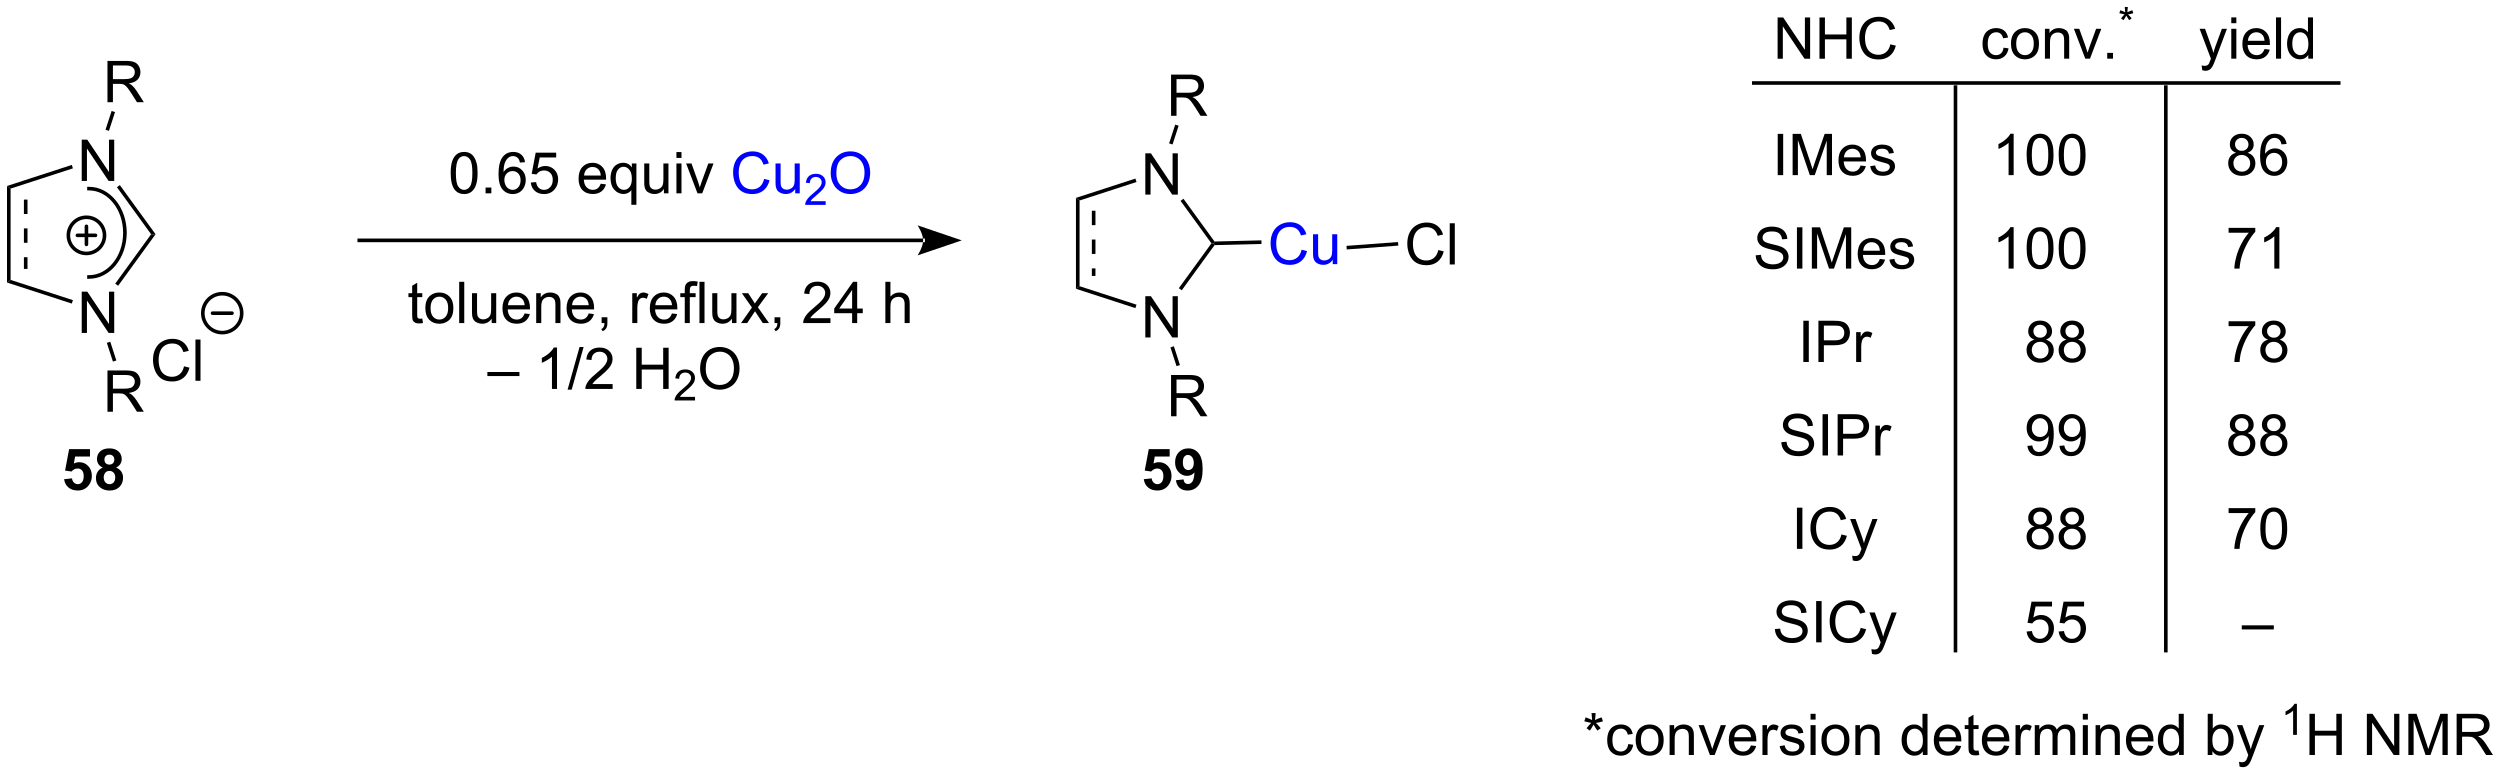 <?xml version="1.0" encoding="UTF-8"?>
<!DOCTYPE svg PUBLIC '-//W3C//DTD SVG 1.0//EN'
          'http://www.w3.org/TR/2001/REC-SVG-20010904/DTD/svg10.dtd'>
<svg stroke-dasharray="none" shape-rendering="auto" xmlns="http://www.w3.org/2000/svg" font-family="'Dialog'" text-rendering="auto" width="952" fill-opacity="1" color-interpolation="auto" color-rendering="auto" preserveAspectRatio="xMidYMid meet" font-size="12px" viewBox="0 0 952 295" fill="black" xmlns:xlink="http://www.w3.org/1999/xlink" stroke="black" image-rendering="auto" stroke-miterlimit="10" stroke-linecap="square" stroke-linejoin="miter" font-style="normal" stroke-width="1" height="295" stroke-dashoffset="0" font-weight="normal" stroke-opacity="1"
><!--Generated by the Batik Graphics2D SVG Generator--><defs id="genericDefs"
  /><g
  ><defs id="defs1"
    ><clipPath clipPathUnits="userSpaceOnUse" id="clipPath1"
      ><path d="M0.646 2.838 L357.635 2.838 L357.635 113.385 L0.646 113.385 L0.646 2.838 Z"
      /></clipPath
      ><clipPath clipPathUnits="userSpaceOnUse" id="clipPath2"
      ><path d="M-0.972 32.179 L-0.972 139.652 L346.091 139.652 L346.091 32.179 Z"
      /></clipPath
    ></defs
    ><g transform="scale(2.667,2.667) translate(-0.646,-2.838) matrix(1.029,0,0,1.029,1.646,-30.261)"
    ><path d="M245.685 40.32 L245.685 34.593 L246.464 34.593 L249.472 39.088 L249.472 34.593 L250.198 34.593 L250.198 40.32 L249.42 40.32 L246.412 35.82 L246.412 40.32 L245.685 40.32 ZM251.494 40.32 L251.494 34.593 L252.252 34.593 L252.252 36.945 L255.228 36.945 L255.228 34.593 L255.986 34.593 L255.986 40.32 L255.228 40.32 L255.228 37.62 L252.252 37.62 L252.252 40.32 L251.494 40.32 ZM261.334 38.312 L262.092 38.502 Q261.855 39.437 261.235 39.929 Q260.615 40.419 259.722 40.419 Q258.795 40.419 258.214 40.041 Q257.636 39.664 257.331 38.95 Q257.029 38.234 257.029 37.414 Q257.029 36.518 257.37 35.854 Q257.714 35.187 258.344 34.841 Q258.974 34.495 259.732 34.495 Q260.592 34.495 261.178 34.932 Q261.764 35.37 261.995 36.164 L261.248 36.338 Q261.05 35.713 260.67 35.429 Q260.292 35.143 259.717 35.143 Q259.058 35.143 258.613 35.461 Q258.17 35.776 257.99 36.31 Q257.81 36.843 257.81 37.408 Q257.81 38.14 258.024 38.685 Q258.238 39.229 258.685 39.5 Q259.136 39.768 259.659 39.768 Q260.295 39.768 260.735 39.401 Q261.178 39.033 261.334 38.312 Z" stroke="none" clip-path="url(#clipPath2)"
    /></g
    ><g transform="matrix(2.743,0,0,2.743,2.667,-88.264)"
    ><path d="M277.174 38.799 L277.866 38.89 Q277.752 39.604 277.286 40.01 Q276.82 40.414 276.14 40.414 Q275.288 40.414 274.77 39.856 Q274.252 39.299 274.252 38.26 Q274.252 37.588 274.473 37.086 Q274.697 36.58 275.153 36.33 Q275.609 36.078 276.142 36.078 Q276.82 36.078 277.249 36.419 Q277.679 36.76 277.799 37.39 L277.116 37.495 Q277.017 37.078 276.77 36.867 Q276.523 36.656 276.171 36.656 Q275.64 36.656 275.307 37.036 Q274.976 37.416 274.976 38.242 Q274.976 39.078 275.296 39.458 Q275.616 39.836 276.132 39.836 Q276.546 39.836 276.822 39.583 Q277.101 39.328 277.174 38.799 ZM278.205 38.245 Q278.205 37.093 278.846 36.539 Q279.382 36.078 280.15 36.078 Q281.007 36.078 281.549 36.638 Q282.093 37.198 282.093 38.187 Q282.093 38.987 281.851 39.448 Q281.611 39.906 281.153 40.161 Q280.695 40.414 280.15 40.414 Q279.281 40.414 278.741 39.856 Q278.205 39.297 278.205 38.245 ZM278.929 38.245 Q278.929 39.041 279.275 39.44 Q279.624 39.836 280.15 39.836 Q280.674 39.836 281.02 39.437 Q281.369 39.039 281.369 38.221 Q281.369 37.453 281.02 37.057 Q280.671 36.658 280.15 36.658 Q279.624 36.658 279.275 37.054 Q278.929 37.448 278.929 38.245 ZM282.917 40.32 L282.917 36.172 L283.55 36.172 L283.55 36.76 Q284.006 36.078 284.87 36.078 Q285.245 36.078 285.558 36.213 Q285.873 36.346 286.029 36.565 Q286.185 36.783 286.248 37.086 Q286.287 37.281 286.287 37.768 L286.287 40.32 L285.584 40.32 L285.584 37.797 Q285.584 37.367 285.5 37.153 Q285.42 36.94 285.211 36.815 Q285.003 36.687 284.722 36.687 Q284.271 36.687 283.946 36.974 Q283.62 37.258 283.62 38.054 L283.62 40.32 L282.917 40.32 ZM288.517 40.32 L286.939 36.172 L287.682 36.172 L288.572 38.656 Q288.718 39.057 288.838 39.492 Q288.932 39.164 289.101 38.703 L290.023 36.172 L290.744 36.172 L289.174 40.32 L288.517 40.32 ZM291.564 40.32 L291.564 39.518 L292.366 39.518 L292.366 40.32 L291.564 40.32 Z" stroke="none" clip-path="url(#clipPath2)"
    /></g
    ><g transform="matrix(2.743,0,0,2.743,2.667,-88.264)"
    ><path d="M293.248 34.012 L293.383 33.596 Q293.849 33.76 294.06 33.881 Q294.004 33.35 294.002 33.151 L294.426 33.151 Q294.418 33.442 294.359 33.877 Q294.66 33.725 295.051 33.596 L295.185 34.012 Q294.812 34.135 294.455 34.176 Q294.635 34.333 294.959 34.731 L294.607 34.979 Q294.437 34.748 294.207 34.35 Q293.99 34.762 293.826 34.979 L293.48 34.731 Q293.82 34.311 293.967 34.176 Q293.588 34.104 293.248 34.012 Z" stroke="none" clip-path="url(#clipPath2)"
    /></g
    ><g transform="matrix(2.743,0,0,2.743,2.667,-88.264)"
    ><path d="M245.821 56.492 L245.821 50.765 L246.579 50.765 L246.579 56.492 L245.821 56.492 ZM247.891 56.492 L247.891 50.765 L249.031 50.765 L250.388 54.82 Q250.575 55.385 250.661 55.666 Q250.758 55.353 250.966 54.749 L252.336 50.765 L253.357 50.765 L253.357 56.492 L252.625 56.492 L252.625 51.697 L250.961 56.492 L250.279 56.492 L248.622 51.617 L248.622 56.492 L247.891 56.492 ZM257.328 55.156 L258.055 55.244 Q257.883 55.882 257.416 56.234 Q256.953 56.585 256.232 56.585 Q255.32 56.585 254.786 56.025 Q254.255 55.463 254.255 54.452 Q254.255 53.406 254.794 52.827 Q255.333 52.249 256.193 52.249 Q257.023 52.249 257.549 52.817 Q258.078 53.382 258.078 54.408 Q258.078 54.471 258.075 54.596 L254.982 54.596 Q255.021 55.281 255.367 55.645 Q255.716 56.007 256.234 56.007 Q256.622 56.007 256.896 55.804 Q257.169 55.601 257.328 55.156 ZM255.021 54.017 L257.336 54.017 Q257.289 53.494 257.07 53.234 Q256.734 52.827 256.2 52.827 Q255.716 52.827 255.385 53.153 Q255.055 53.476 255.021 54.017 ZM258.657 55.252 L259.353 55.142 Q259.41 55.562 259.678 55.786 Q259.947 56.007 260.426 56.007 Q260.91 56.007 261.144 55.809 Q261.379 55.611 261.379 55.346 Q261.379 55.109 261.173 54.971 Q261.027 54.877 260.454 54.734 Q259.681 54.538 259.381 54.395 Q259.082 54.252 258.928 54.002 Q258.775 53.749 258.775 53.445 Q258.775 53.166 258.9 52.932 Q259.027 52.695 259.246 52.538 Q259.41 52.416 259.694 52.333 Q259.978 52.249 260.301 52.249 Q260.79 52.249 261.157 52.39 Q261.527 52.531 261.702 52.77 Q261.879 53.01 261.947 53.413 L261.259 53.507 Q261.212 53.187 260.986 53.007 Q260.762 52.827 260.353 52.827 Q259.868 52.827 259.66 52.989 Q259.454 53.148 259.454 53.361 Q259.454 53.499 259.54 53.609 Q259.626 53.721 259.808 53.796 Q259.915 53.835 260.431 53.976 Q261.176 54.174 261.47 54.301 Q261.767 54.429 261.933 54.671 Q262.103 54.913 262.103 55.273 Q262.103 55.624 261.897 55.934 Q261.691 56.244 261.303 56.416 Q260.918 56.585 260.431 56.585 Q259.621 56.585 259.197 56.249 Q258.775 55.913 258.657 55.252 Z" stroke="none" clip-path="url(#clipPath2)"
    /></g
    ><g transform="matrix(2.743,0,0,2.743,2.667,-88.264)"
    ><path d="M242.766 67.622 L243.482 67.559 Q243.531 67.989 243.716 68.265 Q243.904 68.541 244.294 68.71 Q244.685 68.88 245.172 68.88 Q245.607 68.88 245.938 68.752 Q246.271 68.622 246.432 68.398 Q246.594 68.174 246.594 67.908 Q246.594 67.638 246.438 67.437 Q246.281 67.236 245.922 67.098 Q245.693 67.01 244.904 66.82 Q244.114 66.63 243.797 66.463 Q243.388 66.247 243.185 65.929 Q242.984 65.611 242.984 65.216 Q242.984 64.783 243.229 64.406 Q243.476 64.028 243.948 63.833 Q244.422 63.638 245 63.638 Q245.638 63.638 246.122 63.843 Q246.609 64.049 246.87 64.447 Q247.133 64.846 247.154 65.348 L246.427 65.403 Q246.367 64.861 246.029 64.585 Q245.693 64.307 245.031 64.307 Q244.344 64.307 244.029 64.559 Q243.716 64.809 243.716 65.166 Q243.716 65.473 243.938 65.674 Q244.156 65.872 245.081 66.083 Q246.005 66.291 246.349 66.447 Q246.849 66.677 247.086 67.031 Q247.326 67.385 247.326 67.846 Q247.326 68.302 247.062 68.708 Q246.802 69.111 246.31 69.338 Q245.82 69.562 245.208 69.562 Q244.43 69.562 243.904 69.335 Q243.38 69.106 243.081 68.653 Q242.781 68.197 242.766 67.622 ZM248.489 69.463 L248.489 63.736 L249.247 63.736 L249.247 69.463 L248.489 69.463 ZM250.559 69.463 L250.559 63.736 L251.699 63.736 L253.056 67.791 Q253.243 68.356 253.329 68.638 Q253.426 68.325 253.634 67.721 L255.004 63.736 L256.025 63.736 L256.025 69.463 L255.293 69.463 L255.293 64.669 L253.629 69.463 L252.947 69.463 L251.29 64.588 L251.29 69.463 L250.559 69.463 ZM259.996 68.127 L260.723 68.216 Q260.551 68.854 260.085 69.205 Q259.621 69.557 258.9 69.557 Q257.988 69.557 257.454 68.997 Q256.923 68.434 256.923 67.424 Q256.923 66.377 257.462 65.799 Q258.001 65.221 258.861 65.221 Q259.691 65.221 260.217 65.788 Q260.746 66.354 260.746 67.38 Q260.746 67.442 260.743 67.567 L257.65 67.567 Q257.689 68.252 258.035 68.617 Q258.384 68.979 258.902 68.979 Q259.29 68.979 259.564 68.775 Q259.837 68.572 259.996 68.127 ZM257.689 66.989 L260.004 66.989 Q259.957 66.466 259.738 66.205 Q259.402 65.799 258.868 65.799 Q258.384 65.799 258.053 66.124 Q257.723 66.447 257.689 66.989 ZM261.325 68.223 L262.021 68.114 Q262.078 68.533 262.346 68.757 Q262.615 68.979 263.094 68.979 Q263.578 68.979 263.812 68.781 Q264.047 68.583 264.047 68.317 Q264.047 68.08 263.841 67.942 Q263.695 67.848 263.122 67.705 Q262.349 67.51 262.049 67.367 Q261.75 67.223 261.596 66.973 Q261.443 66.721 261.443 66.416 Q261.443 66.138 261.568 65.903 Q261.695 65.666 261.914 65.51 Q262.078 65.388 262.362 65.304 Q262.646 65.221 262.969 65.221 Q263.458 65.221 263.825 65.361 Q264.195 65.502 264.37 65.742 Q264.547 65.981 264.615 66.385 L263.927 66.479 Q263.88 66.158 263.654 65.979 Q263.43 65.799 263.021 65.799 Q262.536 65.799 262.328 65.96 Q262.122 66.119 262.122 66.333 Q262.122 66.471 262.208 66.58 Q262.294 66.692 262.476 66.768 Q262.583 66.807 263.099 66.947 Q263.844 67.145 264.138 67.273 Q264.435 67.4 264.601 67.643 Q264.771 67.885 264.771 68.244 Q264.771 68.596 264.565 68.906 Q264.359 69.216 263.971 69.388 Q263.586 69.557 263.099 69.557 Q262.289 69.557 261.865 69.221 Q261.443 68.885 261.325 68.223 Z" stroke="none" clip-path="url(#clipPath2)"
    /></g
    ><g transform="matrix(2.743,0,0,2.743,2.667,-88.264)"
    ><path d="M249.378 82.434 L249.378 76.708 L250.136 76.708 L250.136 82.434 L249.378 82.434 ZM251.471 82.434 L251.471 76.708 L253.632 76.708 Q254.202 76.708 254.502 76.763 Q254.924 76.833 255.208 77.031 Q255.494 77.226 255.669 77.583 Q255.843 77.937 255.843 78.364 Q255.843 79.093 255.377 79.601 Q254.913 80.106 253.697 80.106 L252.228 80.106 L252.228 82.434 L251.471 82.434 ZM252.228 79.429 L253.71 79.429 Q254.445 79.429 254.752 79.156 Q255.062 78.882 255.062 78.388 Q255.062 78.028 254.88 77.773 Q254.697 77.515 254.4 77.434 Q254.21 77.382 253.695 77.382 L252.228 77.382 L252.228 79.429 ZM256.71 82.434 L256.71 78.286 L257.343 78.286 L257.343 78.914 Q257.585 78.474 257.788 78.333 Q257.994 78.192 258.241 78.192 Q258.596 78.192 258.963 78.419 L258.721 79.07 Q258.463 78.919 258.205 78.919 Q257.976 78.919 257.791 79.057 Q257.609 79.195 257.531 79.442 Q257.413 79.817 257.413 80.263 L257.413 82.434 L256.71 82.434 Z" stroke="none" clip-path="url(#clipPath2)"
    /></g
    ><g transform="matrix(2.743,0,0,2.743,2.667,-88.264)"
    ><path d="M246.322 93.565 L247.038 93.502 Q247.088 93.932 247.273 94.208 Q247.46 94.484 247.851 94.653 Q248.241 94.823 248.728 94.823 Q249.163 94.823 249.494 94.695 Q249.827 94.565 249.989 94.341 Q250.15 94.117 250.15 93.851 Q250.15 93.581 249.994 93.38 Q249.838 93.179 249.478 93.041 Q249.249 92.953 248.46 92.763 Q247.671 92.573 247.353 92.406 Q246.945 92.19 246.741 91.872 Q246.541 91.554 246.541 91.159 Q246.541 90.726 246.786 90.349 Q247.033 89.971 247.505 89.776 Q247.978 89.581 248.556 89.581 Q249.195 89.581 249.679 89.786 Q250.166 89.992 250.426 90.39 Q250.689 90.789 250.71 91.291 L249.984 91.346 Q249.924 90.804 249.585 90.528 Q249.249 90.25 248.588 90.25 Q247.9 90.25 247.585 90.502 Q247.273 90.752 247.273 91.109 Q247.273 91.416 247.494 91.617 Q247.713 91.815 248.637 92.026 Q249.562 92.234 249.905 92.39 Q250.405 92.62 250.643 92.974 Q250.882 93.328 250.882 93.789 Q250.882 94.245 250.619 94.651 Q250.359 95.054 249.866 95.281 Q249.377 95.505 248.765 95.505 Q247.986 95.505 247.46 95.278 Q246.937 95.049 246.637 94.596 Q246.338 94.14 246.322 93.565 ZM252.046 95.406 L252.046 89.679 L252.804 89.679 L252.804 95.406 L252.046 95.406 ZM254.139 95.406 L254.139 89.679 L256.3 89.679 Q256.87 89.679 257.17 89.734 Q257.592 89.804 257.875 90.002 Q258.162 90.198 258.337 90.554 Q258.511 90.909 258.511 91.336 Q258.511 92.065 258.045 92.573 Q257.581 93.078 256.365 93.078 L254.896 93.078 L254.896 95.406 L254.139 95.406 ZM254.896 92.401 L256.378 92.401 Q257.113 92.401 257.42 92.127 Q257.73 91.854 257.73 91.359 Q257.73 91 257.547 90.745 Q257.365 90.487 257.068 90.406 Q256.878 90.354 256.363 90.354 L254.896 90.354 L254.896 92.401 ZM259.378 95.406 L259.378 91.258 L260.011 91.258 L260.011 91.885 Q260.253 91.445 260.456 91.304 Q260.662 91.164 260.909 91.164 Q261.264 91.164 261.631 91.39 L261.389 92.041 Q261.131 91.89 260.873 91.89 Q260.644 91.89 260.459 92.028 Q260.277 92.166 260.199 92.414 Q260.081 92.789 260.081 93.234 L260.081 95.406 L259.378 95.406 Z" stroke="none" clip-path="url(#clipPath2)"
    /></g
    ><g transform="matrix(2.743,0,0,2.743,2.667,-88.264)"
    ><path d="M248.489 108.377 L248.489 102.651 L249.247 102.651 L249.247 108.377 L248.489 108.377 ZM254.668 106.37 L255.426 106.56 Q255.189 107.495 254.569 107.987 Q253.949 108.476 253.056 108.476 Q252.129 108.476 251.548 108.099 Q250.97 107.721 250.665 107.008 Q250.363 106.291 250.363 105.471 Q250.363 104.575 250.704 103.911 Q251.048 103.245 251.678 102.898 Q252.309 102.552 253.066 102.552 Q253.926 102.552 254.512 102.989 Q255.098 103.427 255.329 104.221 L254.582 104.396 Q254.384 103.771 254.004 103.487 Q253.626 103.2 253.051 103.2 Q252.392 103.2 251.946 103.518 Q251.504 103.833 251.324 104.367 Q251.144 104.901 251.144 105.466 Q251.144 106.198 251.358 106.742 Q251.571 107.286 252.019 107.557 Q252.47 107.825 252.993 107.825 Q253.629 107.825 254.069 107.458 Q254.512 107.091 254.668 106.37 ZM256.24 109.976 L256.161 109.315 Q256.39 109.377 256.562 109.377 Q256.797 109.377 256.937 109.299 Q257.078 109.221 257.169 109.081 Q257.234 108.976 257.383 108.557 Q257.404 108.5 257.445 108.385 L255.872 104.229 L256.63 104.229 L257.492 106.63 Q257.661 107.088 257.794 107.591 Q257.914 107.107 258.083 106.646 L258.969 104.229 L259.672 104.229 L258.094 108.448 Q257.841 109.133 257.7 109.39 Q257.513 109.737 257.271 109.898 Q257.029 110.062 256.693 110.062 Q256.49 110.062 256.24 109.976 Z" stroke="none" clip-path="url(#clipPath2)"
    /></g
    ><g transform="matrix(2.743,0,0,2.743,2.667,-88.264)"
    ><path d="M278.575 56.492 L277.872 56.492 L277.872 52.01 Q277.617 52.252 277.205 52.494 Q276.794 52.736 276.466 52.859 L276.466 52.179 Q277.054 51.9 277.494 51.507 Q277.937 51.111 278.122 50.742 L278.575 50.742 L278.575 56.492 ZM280.376 53.666 Q280.376 52.65 280.584 52.033 Q280.793 51.413 281.204 51.077 Q281.618 50.742 282.243 50.742 Q282.704 50.742 283.05 50.926 Q283.399 51.111 283.626 51.463 Q283.853 51.812 283.98 52.314 Q284.11 52.814 284.11 53.666 Q284.11 54.674 283.902 55.294 Q283.696 55.913 283.282 56.252 Q282.871 56.59 282.243 56.59 Q281.415 56.59 280.941 55.994 Q280.376 55.281 280.376 53.666 ZM281.097 53.666 Q281.097 55.077 281.428 55.544 Q281.759 56.01 282.243 56.01 Q282.728 56.01 283.056 55.541 Q283.386 55.072 283.386 53.666 Q283.386 52.252 283.056 51.788 Q282.728 51.322 282.235 51.322 Q281.751 51.322 281.462 51.734 Q281.097 52.257 281.097 53.666 ZM284.825 53.666 Q284.825 52.65 285.034 52.033 Q285.242 51.413 285.653 51.077 Q286.067 50.742 286.692 50.742 Q287.153 50.742 287.5 50.926 Q287.849 51.111 288.075 51.463 Q288.302 51.812 288.429 52.314 Q288.56 52.814 288.56 53.666 Q288.56 54.674 288.351 55.294 Q288.146 55.913 287.731 56.252 Q287.32 56.59 286.692 56.59 Q285.864 56.59 285.39 55.994 Q284.825 55.281 284.825 53.666 ZM285.546 53.666 Q285.546 55.077 285.877 55.544 Q286.208 56.01 286.692 56.01 Q287.177 56.01 287.505 55.541 Q287.836 55.072 287.836 53.666 Q287.836 52.252 287.505 51.788 Q287.177 51.322 286.685 51.322 Q286.2 51.322 285.911 51.734 Q285.546 52.257 285.546 53.666 Z" stroke="none" clip-path="url(#clipPath2)"
    /></g
    ><g transform="matrix(2.743,0,0,2.743,2.667,-88.264)"
    ><path d="M278.575 69.463 L277.872 69.463 L277.872 64.981 Q277.617 65.223 277.205 65.466 Q276.794 65.708 276.466 65.83 L276.466 65.15 Q277.054 64.872 277.494 64.479 Q277.937 64.083 278.122 63.713 L278.575 63.713 L278.575 69.463 ZM280.376 66.638 Q280.376 65.622 280.584 65.005 Q280.793 64.385 281.204 64.049 Q281.618 63.713 282.243 63.713 Q282.704 63.713 283.05 63.898 Q283.399 64.083 283.626 64.434 Q283.853 64.783 283.98 65.286 Q284.11 65.786 284.11 66.638 Q284.11 67.645 283.902 68.265 Q283.696 68.885 283.282 69.223 Q282.871 69.562 282.243 69.562 Q281.415 69.562 280.941 68.966 Q280.376 68.252 280.376 66.638 ZM281.097 66.638 Q281.097 68.049 281.428 68.515 Q281.759 68.981 282.243 68.981 Q282.728 68.981 283.056 68.513 Q283.386 68.044 283.386 66.638 Q283.386 65.223 283.056 64.76 Q282.728 64.294 282.235 64.294 Q281.751 64.294 281.462 64.705 Q281.097 65.229 281.097 66.638 ZM284.825 66.638 Q284.825 65.622 285.034 65.005 Q285.242 64.385 285.653 64.049 Q286.067 63.713 286.692 63.713 Q287.153 63.713 287.5 63.898 Q287.849 64.083 288.075 64.434 Q288.302 64.783 288.429 65.286 Q288.56 65.786 288.56 66.638 Q288.56 67.645 288.351 68.265 Q288.146 68.885 287.731 69.223 Q287.32 69.562 286.692 69.562 Q285.864 69.562 285.39 68.966 Q284.825 68.252 284.825 66.638 ZM285.546 66.638 Q285.546 68.049 285.877 68.515 Q286.208 68.981 286.692 68.981 Q287.177 68.981 287.505 68.513 Q287.836 68.044 287.836 66.638 Q287.836 65.223 287.505 64.76 Q287.177 64.294 286.685 64.294 Q286.2 64.294 285.911 64.705 Q285.546 65.229 285.546 66.638 Z" stroke="none" clip-path="url(#clipPath2)"
    /></g
    ><g transform="matrix(2.743,0,0,2.743,2.667,-88.264)"
    ><path d="M281.457 79.328 Q281.019 79.169 280.808 78.872 Q280.597 78.575 280.597 78.161 Q280.597 77.536 281.045 77.112 Q281.496 76.684 282.243 76.684 Q282.993 76.684 283.449 77.119 Q283.907 77.554 283.907 78.179 Q283.907 78.578 283.696 78.875 Q283.488 79.169 283.063 79.328 Q283.59 79.5 283.866 79.882 Q284.142 80.265 284.142 80.796 Q284.142 81.531 283.621 82.034 Q283.103 82.534 282.254 82.534 Q281.407 82.534 280.886 82.031 Q280.368 81.528 280.368 80.778 Q280.368 80.218 280.649 79.843 Q280.933 79.466 281.457 79.328 ZM281.316 78.138 Q281.316 78.544 281.577 78.802 Q281.84 79.059 282.259 79.059 Q282.665 79.059 282.923 78.804 Q283.183 78.546 283.183 78.177 Q283.183 77.789 282.915 77.526 Q282.649 77.263 282.251 77.263 Q281.847 77.263 281.582 77.52 Q281.316 77.778 281.316 78.138 ZM281.09 80.781 Q281.09 81.083 281.233 81.364 Q281.376 81.645 281.657 81.799 Q281.938 81.953 282.261 81.953 Q282.767 81.953 283.095 81.63 Q283.423 81.304 283.423 80.804 Q283.423 80.296 283.084 79.966 Q282.746 79.632 282.238 79.632 Q281.743 79.632 281.415 79.96 Q281.09 80.289 281.09 80.781 ZM285.906 79.328 Q285.469 79.169 285.257 78.872 Q285.047 78.575 285.047 78.161 Q285.047 77.536 285.495 77.112 Q285.945 76.684 286.692 76.684 Q287.442 76.684 287.898 77.119 Q288.356 77.554 288.356 78.179 Q288.356 78.578 288.146 78.875 Q287.937 79.169 287.513 79.328 Q288.039 79.5 288.315 79.882 Q288.591 80.265 288.591 80.796 Q288.591 81.531 288.07 82.034 Q287.552 82.534 286.703 82.534 Q285.856 82.534 285.336 82.031 Q284.817 81.528 284.817 80.778 Q284.817 80.218 285.099 79.843 Q285.382 79.466 285.906 79.328 ZM285.765 78.138 Q285.765 78.544 286.026 78.802 Q286.289 79.059 286.708 79.059 Q287.114 79.059 287.372 78.804 Q287.632 78.546 287.632 78.177 Q287.632 77.789 287.364 77.526 Q287.099 77.263 286.7 77.263 Q286.297 77.263 286.031 77.52 Q285.765 77.778 285.765 78.138 ZM285.539 80.781 Q285.539 81.083 285.682 81.364 Q285.825 81.645 286.106 81.799 Q286.388 81.953 286.711 81.953 Q287.216 81.953 287.544 81.63 Q287.872 81.304 287.872 80.804 Q287.872 80.296 287.534 79.966 Q287.195 79.632 286.687 79.632 Q286.192 79.632 285.864 79.96 Q285.539 80.289 285.539 80.781 Z" stroke="none" clip-path="url(#clipPath2)"
    /></g
    ><g transform="matrix(2.743,0,0,2.743,2.667,-88.264)"
    ><path d="M281.457 105.271 Q281.019 105.112 280.808 104.815 Q280.597 104.518 280.597 104.104 Q280.597 103.479 281.045 103.055 Q281.496 102.627 282.243 102.627 Q282.993 102.627 283.449 103.062 Q283.907 103.497 283.907 104.122 Q283.907 104.521 283.696 104.817 Q283.488 105.112 283.063 105.271 Q283.59 105.442 283.866 105.825 Q284.142 106.208 284.142 106.739 Q284.142 107.474 283.621 107.976 Q283.103 108.476 282.254 108.476 Q281.407 108.476 280.886 107.974 Q280.368 107.471 280.368 106.721 Q280.368 106.161 280.649 105.786 Q280.933 105.409 281.457 105.271 ZM281.316 104.081 Q281.316 104.487 281.577 104.745 Q281.84 105.002 282.259 105.002 Q282.665 105.002 282.923 104.747 Q283.183 104.489 283.183 104.12 Q283.183 103.732 282.915 103.469 Q282.649 103.206 282.251 103.206 Q281.847 103.206 281.582 103.463 Q281.316 103.721 281.316 104.081 ZM281.09 106.724 Q281.09 107.026 281.233 107.307 Q281.376 107.588 281.657 107.742 Q281.938 107.896 282.261 107.896 Q282.767 107.896 283.095 107.573 Q283.423 107.247 283.423 106.747 Q283.423 106.239 283.084 105.909 Q282.746 105.575 282.238 105.575 Q281.743 105.575 281.415 105.903 Q281.09 106.232 281.09 106.724 ZM285.906 105.271 Q285.469 105.112 285.257 104.815 Q285.047 104.518 285.047 104.104 Q285.047 103.479 285.495 103.055 Q285.945 102.627 286.692 102.627 Q287.442 102.627 287.898 103.062 Q288.356 103.497 288.356 104.122 Q288.356 104.521 288.146 104.817 Q287.937 105.112 287.513 105.271 Q288.039 105.442 288.315 105.825 Q288.591 106.208 288.591 106.739 Q288.591 107.474 288.07 107.976 Q287.552 108.476 286.703 108.476 Q285.856 108.476 285.336 107.974 Q284.817 107.471 284.817 106.721 Q284.817 106.161 285.099 105.786 Q285.382 105.409 285.906 105.271 ZM285.765 104.081 Q285.765 104.487 286.026 104.745 Q286.289 105.002 286.708 105.002 Q287.114 105.002 287.372 104.747 Q287.632 104.489 287.632 104.12 Q287.632 103.732 287.364 103.469 Q287.099 103.206 286.7 103.206 Q286.297 103.206 286.031 103.463 Q285.765 103.721 285.765 104.081 ZM285.539 106.724 Q285.539 107.026 285.682 107.307 Q285.825 107.588 286.106 107.742 Q286.388 107.896 286.711 107.896 Q287.216 107.896 287.544 107.573 Q287.872 107.247 287.872 106.747 Q287.872 106.239 287.534 105.909 Q287.195 105.575 286.687 105.575 Q286.192 105.575 285.864 105.903 Q285.539 106.232 285.539 106.724 Z" stroke="none" clip-path="url(#clipPath2)"
    /></g
    ><g transform="matrix(2.743,0,0,2.743,2.667,-88.264)"
    ><path d="M309.448 53.385 Q309.01 53.226 308.8 52.929 Q308.589 52.632 308.589 52.218 Q308.589 51.593 309.036 51.169 Q309.487 50.742 310.234 50.742 Q310.984 50.742 311.44 51.176 Q311.899 51.611 311.899 52.236 Q311.899 52.635 311.688 52.932 Q311.479 53.226 311.055 53.385 Q311.581 53.557 311.857 53.939 Q312.133 54.322 312.133 54.853 Q312.133 55.588 311.612 56.09 Q311.094 56.59 310.245 56.59 Q309.399 56.59 308.878 56.088 Q308.359 55.585 308.359 54.835 Q308.359 54.275 308.641 53.9 Q308.925 53.523 309.448 53.385 ZM309.307 52.195 Q309.307 52.601 309.568 52.859 Q309.831 53.117 310.25 53.117 Q310.656 53.117 310.914 52.861 Q311.175 52.603 311.175 52.234 Q311.175 51.846 310.906 51.583 Q310.641 51.32 310.242 51.32 Q309.839 51.32 309.573 51.577 Q309.307 51.835 309.307 52.195 ZM309.081 54.838 Q309.081 55.14 309.224 55.421 Q309.367 55.702 309.649 55.856 Q309.93 56.01 310.253 56.01 Q310.758 56.01 311.086 55.687 Q311.414 55.361 311.414 54.861 Q311.414 54.353 311.076 54.023 Q310.737 53.689 310.229 53.689 Q309.734 53.689 309.406 54.017 Q309.081 54.346 309.081 54.838 ZM316.465 52.166 L315.764 52.221 Q315.671 51.807 315.499 51.619 Q315.215 51.32 314.796 51.32 Q314.46 51.32 314.207 51.507 Q313.874 51.749 313.681 52.215 Q313.491 52.679 313.483 53.538 Q313.738 53.15 314.106 52.963 Q314.473 52.775 314.874 52.775 Q315.577 52.775 316.072 53.294 Q316.567 53.812 316.567 54.632 Q316.567 55.171 316.332 55.635 Q316.1 56.096 315.694 56.343 Q315.288 56.59 314.772 56.59 Q313.895 56.59 313.34 55.945 Q312.785 55.296 312.785 53.812 Q312.785 52.15 313.397 51.398 Q313.934 50.742 314.84 50.742 Q315.514 50.742 315.947 51.122 Q316.379 51.499 316.465 52.166 ZM313.592 54.635 Q313.592 54.999 313.746 55.333 Q313.902 55.663 314.178 55.838 Q314.457 56.01 314.762 56.01 Q315.207 56.01 315.527 55.65 Q315.848 55.291 315.848 54.674 Q315.848 54.08 315.53 53.739 Q315.215 53.398 314.733 53.398 Q314.257 53.398 313.923 53.739 Q313.592 54.08 313.592 54.635 Z" stroke="none" clip-path="url(#clipPath2)"
    /></g
    ><g transform="matrix(2.743,0,0,2.743,2.667,-88.264)"
    ><path d="M308.414 64.486 L308.414 63.809 L312.12 63.809 L312.12 64.356 Q311.573 64.94 311.036 65.906 Q310.5 66.869 310.206 67.888 Q309.995 68.606 309.938 69.463 L309.214 69.463 Q309.227 68.786 309.479 67.83 Q309.734 66.872 310.208 65.984 Q310.682 65.096 311.219 64.486 L308.414 64.486 ZM315.465 69.463 L314.762 69.463 L314.762 64.981 Q314.507 65.223 314.095 65.466 Q313.684 65.708 313.356 65.83 L313.356 65.15 Q313.944 64.872 314.384 64.479 Q314.827 64.083 315.012 63.713 L315.465 63.713 L315.465 69.463 Z" stroke="none" clip-path="url(#clipPath2)"
    /></g
    ><g transform="matrix(2.743,0,0,2.743,2.667,-88.264)"
    ><path d="M308.414 77.458 L308.414 76.781 L312.12 76.781 L312.12 77.328 Q311.573 77.911 311.036 78.877 Q310.5 79.841 310.206 80.859 Q309.995 81.578 309.938 82.434 L309.214 82.434 Q309.227 81.757 309.479 80.802 Q309.734 79.843 310.208 78.955 Q310.682 78.067 311.219 77.458 L308.414 77.458 ZM313.897 79.328 Q313.46 79.169 313.249 78.872 Q313.038 78.575 313.038 78.161 Q313.038 77.536 313.486 77.112 Q313.936 76.684 314.684 76.684 Q315.434 76.684 315.889 77.119 Q316.348 77.554 316.348 78.179 Q316.348 78.578 316.137 78.875 Q315.928 79.169 315.504 79.328 Q316.03 79.5 316.306 79.882 Q316.582 80.265 316.582 80.796 Q316.582 81.531 316.061 82.034 Q315.543 82.534 314.694 82.534 Q313.848 82.534 313.327 82.031 Q312.809 81.528 312.809 80.778 Q312.809 80.218 313.09 79.843 Q313.374 79.466 313.897 79.328 ZM313.757 78.138 Q313.757 78.544 314.017 78.802 Q314.28 79.059 314.699 79.059 Q315.106 79.059 315.363 78.804 Q315.624 78.546 315.624 78.177 Q315.624 77.789 315.356 77.526 Q315.09 77.263 314.692 77.263 Q314.288 77.263 314.022 77.52 Q313.757 77.778 313.757 78.138 ZM313.53 80.781 Q313.53 81.083 313.673 81.364 Q313.817 81.645 314.098 81.799 Q314.379 81.953 314.702 81.953 Q315.207 81.953 315.535 81.63 Q315.863 81.304 315.863 80.804 Q315.863 80.296 315.525 79.966 Q315.186 79.632 314.678 79.632 Q314.184 79.632 313.856 79.96 Q313.53 80.289 313.53 80.781 Z" stroke="none" clip-path="url(#clipPath2)"
    /></g
    ><g transform="matrix(2.743,0,0,2.743,2.667,-88.264)"
    ><path d="M309.448 92.299 Q309.01 92.14 308.8 91.844 Q308.589 91.547 308.589 91.133 Q308.589 90.508 309.036 90.083 Q309.487 89.656 310.234 89.656 Q310.984 89.656 311.44 90.091 Q311.899 90.526 311.899 91.151 Q311.899 91.549 311.688 91.846 Q311.479 92.14 311.055 92.299 Q311.581 92.471 311.857 92.854 Q312.133 93.237 312.133 93.768 Q312.133 94.502 311.612 95.005 Q311.094 95.505 310.245 95.505 Q309.399 95.505 308.878 95.002 Q308.359 94.5 308.359 93.75 Q308.359 93.19 308.641 92.815 Q308.925 92.437 309.448 92.299 ZM309.307 91.109 Q309.307 91.515 309.568 91.773 Q309.831 92.031 310.25 92.031 Q310.656 92.031 310.914 91.776 Q311.175 91.518 311.175 91.148 Q311.175 90.76 310.906 90.497 Q310.641 90.234 310.242 90.234 Q309.839 90.234 309.573 90.492 Q309.307 90.75 309.307 91.109 ZM309.081 93.752 Q309.081 94.054 309.224 94.336 Q309.367 94.617 309.649 94.771 Q309.93 94.924 310.253 94.924 Q310.758 94.924 311.086 94.601 Q311.414 94.276 311.414 93.776 Q311.414 93.268 311.076 92.937 Q310.737 92.604 310.229 92.604 Q309.734 92.604 309.406 92.932 Q309.081 93.26 309.081 93.752 ZM313.897 92.299 Q313.46 92.14 313.249 91.844 Q313.038 91.547 313.038 91.133 Q313.038 90.508 313.486 90.083 Q313.936 89.656 314.684 89.656 Q315.434 89.656 315.889 90.091 Q316.348 90.526 316.348 91.151 Q316.348 91.549 316.137 91.846 Q315.928 92.14 315.504 92.299 Q316.03 92.471 316.306 92.854 Q316.582 93.237 316.582 93.768 Q316.582 94.502 316.061 95.005 Q315.543 95.505 314.694 95.505 Q313.848 95.505 313.327 95.002 Q312.809 94.5 312.809 93.75 Q312.809 93.19 313.09 92.815 Q313.374 92.437 313.897 92.299 ZM313.757 91.109 Q313.757 91.515 314.017 91.773 Q314.28 92.031 314.699 92.031 Q315.106 92.031 315.363 91.776 Q315.624 91.518 315.624 91.148 Q315.624 90.76 315.356 90.497 Q315.09 90.234 314.692 90.234 Q314.288 90.234 314.022 90.492 Q313.757 90.75 313.757 91.109 ZM313.53 93.752 Q313.53 94.054 313.673 94.336 Q313.817 94.617 314.098 94.771 Q314.379 94.924 314.702 94.924 Q315.207 94.924 315.535 94.601 Q315.863 94.276 315.863 93.776 Q315.863 93.268 315.525 92.937 Q315.186 92.604 314.678 92.604 Q314.184 92.604 313.856 92.932 Q313.53 93.26 313.53 93.752 Z" stroke="none" clip-path="url(#clipPath2)"
    /></g
    ><g transform="matrix(2.743,0,0,2.743,2.667,-88.264)"
    ><path d="M308.414 103.401 L308.414 102.724 L312.12 102.724 L312.12 103.271 Q311.573 103.854 311.036 104.82 Q310.5 105.784 310.206 106.802 Q309.995 107.521 309.938 108.377 L309.214 108.377 Q309.227 107.7 309.479 106.745 Q309.734 105.786 310.208 104.898 Q310.682 104.01 311.219 103.401 L308.414 103.401 ZM312.817 105.552 Q312.817 104.536 313.025 103.919 Q313.233 103.299 313.645 102.963 Q314.059 102.627 314.684 102.627 Q315.145 102.627 315.491 102.812 Q315.84 102.997 316.067 103.349 Q316.293 103.698 316.421 104.2 Q316.551 104.7 316.551 105.552 Q316.551 106.56 316.342 107.18 Q316.137 107.799 315.723 108.138 Q315.311 108.476 314.684 108.476 Q313.856 108.476 313.382 107.88 Q312.817 107.166 312.817 105.552 ZM313.538 105.552 Q313.538 106.963 313.868 107.43 Q314.199 107.896 314.684 107.896 Q315.168 107.896 315.496 107.427 Q315.827 106.958 315.827 105.552 Q315.827 104.138 315.496 103.674 Q315.168 103.208 314.676 103.208 Q314.192 103.208 313.902 103.62 Q313.538 104.143 313.538 105.552 Z" stroke="none" clip-path="url(#clipPath2)"
    /></g
    ><g transform="matrix(2.743,0,0,2.743,2.667,-88.264)"
    ><path d="M10.372 78.397 L10.372 72.671 L11.15 72.671 L14.158 77.165 L14.158 72.671 L14.885 72.671 L14.885 78.397 L14.106 78.397 L11.098 73.897 L11.098 78.397 L10.372 78.397 Z" stroke="none" clip-path="url(#clipPath2)"
    /></g
    ><g transform="matrix(2.743,0,0,2.743,2.667,-88.264)"
    ><path d="M10.372 57.299 L10.372 51.572 L11.15 51.572 L14.158 56.067 L14.158 51.572 L14.885 51.572 L14.885 57.299 L14.106 57.299 L11.098 52.799 L11.098 57.299 L10.372 57.299 Z" stroke="none" clip-path="url(#clipPath2)"
    /></g
    ><g transform="matrix(2.743,0,0,2.743,2.667,-88.264)"
    ><path d="M0 57.997 L0.5 58.36 L0.5 71.036 L0 71.399 ZM2.347 59.884 L2.347 61.884 L2.847 61.884 L2.847 59.884 ZM2.347 63.884 L2.347 65.884 L2.847 65.884 L2.847 63.884 ZM2.347 67.884 L2.347 69.513 L2.847 69.513 L2.847 67.884 Z" stroke="none" clip-path="url(#clipPath2)"
    /></g
    ><g transform="matrix(2.743,0,0,2.743,2.667,-88.264)"
    ><path d="M0 71.399 L0.5 71.036 L9.149 73.846 L8.995 74.322 Z" stroke="none" clip-path="url(#clipPath2)"
    /></g
    ><g transform="matrix(2.743,0,0,2.743,2.667,-88.264)"
    ><path d="M15.429 71.849 L15.024 71.555 L20.006 64.698 L20.625 64.698 Z" stroke="none" clip-path="url(#clipPath2)"
    /></g
    ><g transform="matrix(2.743,0,0,2.743,2.667,-88.264)"
    ><path d="M20.625 64.698 L20.006 64.698 L15.263 58.169 L15.667 57.875 Z" stroke="none" clip-path="url(#clipPath2)"
    /></g
    ><g transform="matrix(2.743,0,0,2.743,2.667,-88.264)"
    ><path d="M8.995 55.074 L9.149 55.55 L0.5 58.36 L0 57.997 Z" stroke="none" clip-path="url(#clipPath2)"
    /></g
    ><g transform="matrix(2.743,0,0,2.743,2.667,-88.264)"
    ><path d="M24.573 83.032 L25.331 83.222 Q25.094 84.157 24.474 84.649 Q23.854 85.139 22.961 85.139 Q22.034 85.139 21.453 84.761 Q20.875 84.383 20.57 83.67 Q20.268 82.954 20.268 82.133 Q20.268 81.237 20.61 80.573 Q20.953 79.907 21.584 79.56 Q22.214 79.214 22.972 79.214 Q23.831 79.214 24.417 79.652 Q25.003 80.089 25.235 80.883 L24.487 81.058 Q24.289 80.433 23.909 80.149 Q23.532 79.862 22.956 79.862 Q22.297 79.862 21.852 80.18 Q21.409 80.495 21.229 81.029 Q21.05 81.563 21.05 82.128 Q21.05 82.86 21.263 83.404 Q21.477 83.948 21.925 84.219 Q22.375 84.487 22.899 84.487 Q23.534 84.487 23.974 84.12 Q24.417 83.753 24.573 83.032 ZM26.16 85.04 L26.16 79.313 L26.863 79.313 L26.863 85.04 L26.16 85.04 Z" stroke="none" clip-path="url(#clipPath2)"
    /></g
    ><g transform="matrix(2.743,0,0,2.743,2.667,-88.264)"
    ><path d="M158.028 79.028 L158.028 73.301 L158.806 73.301 L161.814 77.796 L161.814 73.301 L162.541 73.301 L162.541 79.028 L161.762 79.028 L158.754 74.528 L158.754 79.028 L158.028 79.028 Z" stroke="none" clip-path="url(#clipPath2)"
    /></g
    ><g transform="matrix(2.743,0,0,2.743,2.667,-88.264)"
    ><path d="M158.028 59.193 L158.028 53.467 L158.806 53.467 L161.814 57.962 L161.814 53.467 L162.541 53.467 L162.541 59.193 L161.762 59.193 L158.754 54.693 L158.754 59.193 L158.028 59.193 Z" stroke="none" clip-path="url(#clipPath2)"
    /></g
    ><g transform="matrix(2.743,0,0,2.743,2.667,-88.264)"
    ><path d="M148.399 59.65 L148.899 60.013 L148.899 71.908 L148.399 72.271 ZM150.605 61.435 L150.605 63.435 L151.105 63.435 L151.105 61.435 ZM150.605 65.435 L150.605 67.435 L151.105 67.435 L151.105 65.435 ZM150.605 69.435 L150.605 70.487 L151.105 70.487 L151.105 69.435 Z" stroke="none" clip-path="url(#clipPath2)"
    /></g
    ><g transform="matrix(2.743,0,0,2.743,2.667,-88.264)"
    ><path d="M148.399 72.271 L148.899 71.908 L156.805 74.477 L156.65 74.953 Z" stroke="none" clip-path="url(#clipPath2)"
    /></g
    ><g transform="matrix(2.743,0,0,2.743,2.667,-88.264)"
    ><path d="M163.085 72.48 L162.68 72.186 L167.203 65.961 L167.512 65.961 L167.642 66.207 Z" stroke="none" clip-path="url(#clipPath2)"
    /></g
    ><g transform="matrix(2.743,0,0,2.743,2.667,-88.264)"
    ><path d="M167.637 65.707 L167.512 65.961 L167.203 65.961 L162.918 60.063 L163.323 59.769 Z" stroke="none" clip-path="url(#clipPath2)"
    /></g
    ><g transform="matrix(2.743,0,0,2.743,2.667,-88.264)"
    ><path d="M156.65 56.969 L156.805 57.444 L148.899 60.013 L148.399 59.65 Z" stroke="none" clip-path="url(#clipPath2)"
    /></g
    ><g fill="blue" transform="matrix(2.743,0,0,2.743,2.667,-88.264)" stroke="blue"
    ><path d="M179.724 66.843 L180.482 67.034 Q180.245 67.968 179.625 68.461 Q179.006 68.95 178.112 68.95 Q177.185 68.95 176.604 68.573 Q176.026 68.195 175.722 67.481 Q175.419 66.765 175.419 65.945 Q175.419 65.049 175.761 64.385 Q176.104 63.718 176.735 63.372 Q177.365 63.026 178.123 63.026 Q178.982 63.026 179.568 63.463 Q180.154 63.901 180.386 64.695 L179.638 64.869 Q179.44 64.244 179.06 63.961 Q178.683 63.674 178.107 63.674 Q177.448 63.674 177.003 63.992 Q176.56 64.307 176.381 64.841 Q176.201 65.375 176.201 65.94 Q176.201 66.671 176.414 67.216 Q176.628 67.76 177.076 68.031 Q177.526 68.299 178.05 68.299 Q178.685 68.299 179.125 67.932 Q179.568 67.565 179.724 66.843 ZM184.046 68.851 L184.046 68.242 Q183.561 68.945 182.728 68.945 Q182.361 68.945 182.043 68.804 Q181.726 68.664 181.569 68.45 Q181.416 68.237 181.353 67.929 Q181.311 67.721 181.311 67.273 L181.311 64.703 L182.015 64.703 L182.015 67.002 Q182.015 67.554 182.056 67.744 Q182.124 68.023 182.338 68.182 Q182.554 68.338 182.869 68.338 Q183.186 68.338 183.463 68.177 Q183.741 68.015 183.856 67.737 Q183.97 67.455 183.97 66.924 L183.97 64.703 L184.673 64.703 L184.673 68.851 L184.046 68.851 Z" stroke="none" clip-path="url(#clipPath2)"
    /></g
    ><g transform="matrix(2.743,0,0,2.743,2.667,-88.264)"
    ><path d="M167.642 66.207 L167.512 65.961 L167.637 65.707 L174.148 65.545 L174.161 66.045 Z" stroke="none" clip-path="url(#clipPath2)"
    /></g
    ><g transform="matrix(2.743,0,0,2.743,2.667,-88.264)"
    ><path d="M198.702 66.888 L199.46 67.078 Q199.223 68.013 198.603 68.505 Q197.983 68.995 197.09 68.995 Q196.163 68.995 195.582 68.617 Q195.004 68.24 194.699 67.526 Q194.397 66.81 194.397 65.99 Q194.397 65.094 194.738 64.43 Q195.082 63.763 195.712 63.417 Q196.343 63.07 197.1 63.07 Q197.96 63.07 198.546 63.508 Q199.131 63.945 199.363 64.74 L198.616 64.914 Q198.418 64.289 198.038 64.005 Q197.66 63.719 197.085 63.719 Q196.426 63.719 195.981 64.036 Q195.538 64.352 195.358 64.885 Q195.178 65.419 195.178 65.984 Q195.178 66.716 195.392 67.26 Q195.606 67.805 196.053 68.076 Q196.504 68.344 197.027 68.344 Q197.663 68.344 198.103 67.977 Q198.546 67.609 198.702 66.888 ZM200.289 68.896 L200.289 63.169 L200.992 63.169 L200.992 68.896 L200.289 68.896 Z" stroke="none" clip-path="url(#clipPath2)"
    /></g
    ><g transform="matrix(2.743,0,0,2.743,2.667,-88.264)"
    ><path d="M185.992 66.809 L185.955 66.31 L193.112 65.777 L193.149 66.275 Z" stroke="none" clip-path="url(#clipPath2)"
    /></g
    ><g transform="matrix(2.743,0,0,2.743,2.667,-88.264)"
    ><path d="M127.185 65.797 L127.185 65.797 L48.903 65.797 L48.653 65.797 L48.653 65.297 L48.903 65.297 L127.185 65.297 L127.435 65.297 L127.435 65.797 ZM132.545 65.547 L126.415 63.462 C126.415 63.462 127.185 64.636 127.185 65.547 C127.185 66.459 126.415 67.632 126.415 67.632 Z" stroke="none" clip-path="url(#clipPath2)"
    /></g
    ><g transform="matrix(2.743,0,0,2.743,2.667,-88.264)"
    ><path d="M61.594 56.193 Q61.594 55.178 61.803 54.56 Q62.011 53.941 62.422 53.605 Q62.836 53.269 63.461 53.269 Q63.922 53.269 64.269 53.453 Q64.618 53.638 64.844 53.99 Q65.071 54.339 65.198 54.842 Q65.329 55.342 65.329 56.193 Q65.329 57.201 65.12 57.821 Q64.915 58.441 64.501 58.779 Q64.089 59.118 63.461 59.118 Q62.633 59.118 62.159 58.521 Q61.594 57.808 61.594 56.193 ZM62.316 56.193 Q62.316 57.605 62.646 58.071 Q62.977 58.537 63.461 58.537 Q63.946 58.537 64.274 58.068 Q64.605 57.599 64.605 56.193 Q64.605 54.779 64.274 54.316 Q63.946 53.849 63.454 53.849 Q62.969 53.849 62.68 54.261 Q62.316 54.784 62.316 56.193 ZM66.437 59.019 L66.437 58.217 L67.239 58.217 L67.239 59.019 L66.437 59.019 ZM71.915 54.693 L71.214 54.748 Q71.12 54.334 70.948 54.146 Q70.665 53.847 70.245 53.847 Q69.909 53.847 69.657 54.034 Q69.323 54.276 69.131 54.743 Q68.941 55.206 68.933 56.066 Q69.188 55.678 69.555 55.49 Q69.922 55.303 70.323 55.303 Q71.026 55.303 71.521 55.821 Q72.016 56.339 72.016 57.159 Q72.016 57.698 71.782 58.162 Q71.55 58.623 71.144 58.87 Q70.737 59.118 70.222 59.118 Q69.344 59.118 68.79 58.472 Q68.235 57.823 68.235 56.339 Q68.235 54.678 68.847 53.925 Q69.383 53.269 70.29 53.269 Q70.964 53.269 71.396 53.649 Q71.829 54.026 71.915 54.693 ZM69.042 57.162 Q69.042 57.526 69.196 57.86 Q69.352 58.191 69.628 58.365 Q69.907 58.537 70.211 58.537 Q70.657 58.537 70.977 58.178 Q71.297 57.818 71.297 57.201 Q71.297 56.607 70.98 56.266 Q70.665 55.925 70.183 55.925 Q69.706 55.925 69.373 56.266 Q69.042 56.607 69.042 57.162 ZM72.715 57.519 L73.452 57.456 Q73.536 57.995 73.832 58.266 Q74.132 58.537 74.554 58.537 Q75.062 58.537 75.413 58.154 Q75.765 57.771 75.765 57.138 Q75.765 56.537 75.426 56.191 Q75.09 55.842 74.543 55.842 Q74.202 55.842 73.929 55.998 Q73.655 56.151 73.499 56.396 L72.84 56.31 L73.395 53.37 L76.241 53.37 L76.241 54.042 L73.957 54.042 L73.648 55.581 Q74.163 55.222 74.731 55.222 Q75.481 55.222 75.997 55.743 Q76.512 56.261 76.512 57.076 Q76.512 57.855 76.059 58.42 Q75.507 59.118 74.554 59.118 Q73.773 59.118 73.278 58.68 Q72.786 58.24 72.715 57.519 ZM82.421 57.683 L83.148 57.771 Q82.976 58.409 82.51 58.761 Q82.046 59.112 81.325 59.112 Q80.413 59.112 79.879 58.553 Q79.348 57.99 79.348 56.98 Q79.348 55.933 79.887 55.355 Q80.426 54.776 81.286 54.776 Q82.116 54.776 82.642 55.344 Q83.171 55.909 83.171 56.935 Q83.171 56.998 83.168 57.123 L80.075 57.123 Q80.114 57.808 80.46 58.172 Q80.809 58.534 81.327 58.534 Q81.715 58.534 81.989 58.331 Q82.262 58.128 82.421 57.683 ZM80.114 56.545 L82.429 56.545 Q82.382 56.021 82.163 55.761 Q81.827 55.355 81.293 55.355 Q80.809 55.355 80.478 55.68 Q80.148 56.003 80.114 56.545 ZM86.675 60.61 L86.675 58.576 Q86.511 58.808 86.217 58.961 Q85.922 59.112 85.589 59.112 Q84.852 59.112 84.318 58.524 Q83.784 57.933 83.784 56.904 Q83.784 56.279 84.001 55.784 Q84.219 55.287 84.631 55.032 Q85.042 54.776 85.534 54.776 Q86.305 54.776 86.745 55.425 L86.745 54.87 L87.378 54.87 L87.378 60.61 L86.675 60.61 ZM84.508 56.933 Q84.508 57.732 84.844 58.133 Q85.18 58.534 85.649 58.534 Q86.097 58.534 86.42 58.154 Q86.745 57.771 86.745 56.995 Q86.745 56.167 86.404 55.75 Q86.063 55.331 85.602 55.331 Q85.144 55.331 84.826 55.719 Q84.508 56.107 84.508 56.933 ZM91.2 59.019 L91.2 58.409 Q90.715 59.112 89.882 59.112 Q89.515 59.112 89.197 58.972 Q88.879 58.831 88.723 58.618 Q88.57 58.404 88.507 58.097 Q88.465 57.888 88.465 57.441 L88.465 54.87 L89.168 54.87 L89.168 57.17 Q89.168 57.722 89.21 57.912 Q89.278 58.191 89.491 58.349 Q89.707 58.506 90.023 58.506 Q90.34 58.506 90.616 58.344 Q90.895 58.183 91.01 57.904 Q91.124 57.623 91.124 57.092 L91.124 54.87 L91.827 54.87 L91.827 59.019 L91.2 59.019 ZM92.933 54.099 L92.933 53.292 L93.636 53.292 L93.636 54.099 L92.933 54.099 ZM92.933 59.019 L92.933 54.87 L93.636 54.87 L93.636 59.019 L92.933 59.019 ZM95.859 59.019 L94.28 54.87 L95.023 54.87 L95.913 57.355 Q96.059 57.756 96.179 58.191 Q96.273 57.862 96.442 57.401 L97.364 54.87 L98.085 54.87 L96.515 59.019 L95.859 59.019 Z" stroke="none" clip-path="url(#clipPath2)"
    /></g
    ><g fill="blue" transform="matrix(2.743,0,0,2.743,2.667,-88.264)" stroke="blue"
    ><path d="M105.105 57.011 L105.862 57.201 Q105.626 58.136 105.006 58.628 Q104.386 59.118 103.493 59.118 Q102.566 59.118 101.985 58.74 Q101.407 58.362 101.102 57.649 Q100.8 56.933 100.8 56.112 Q100.8 55.217 101.141 54.553 Q101.485 53.886 102.115 53.539 Q102.745 53.193 103.503 53.193 Q104.362 53.193 104.948 53.631 Q105.534 54.068 105.766 54.862 L105.019 55.037 Q104.821 54.412 104.441 54.128 Q104.063 53.842 103.487 53.842 Q102.829 53.842 102.383 54.159 Q101.941 54.474 101.761 55.008 Q101.581 55.542 101.581 56.107 Q101.581 56.839 101.795 57.383 Q102.008 57.928 102.456 58.198 Q102.907 58.467 103.43 58.467 Q104.066 58.467 104.506 58.099 Q104.948 57.732 105.105 57.011 ZM109.426 59.019 L109.426 58.409 Q108.942 59.112 108.109 59.112 Q107.741 59.112 107.424 58.972 Q107.106 58.831 106.95 58.618 Q106.796 58.404 106.734 58.097 Q106.692 57.888 106.692 57.441 L106.692 54.87 L107.395 54.87 L107.395 57.17 Q107.395 57.722 107.437 57.912 Q107.504 58.191 107.718 58.349 Q107.934 58.506 108.249 58.506 Q108.567 58.506 108.843 58.344 Q109.122 58.183 109.236 57.904 Q109.351 57.623 109.351 57.092 L109.351 54.87 L110.054 54.87 L110.054 59.019 L109.426 59.019 Z" stroke="none" clip-path="url(#clipPath2)"
    /></g
    ><g fill="blue" transform="matrix(2.743,0,0,2.743,2.667,-88.264)" stroke="blue"
    ><path d="M113.65 60.111 L113.65 60.619 L110.81 60.619 Q110.804 60.427 110.872 60.251 Q110.98 59.962 111.218 59.681 Q111.458 59.4 111.909 59.031 Q112.609 58.456 112.855 58.121 Q113.101 57.785 113.101 57.486 Q113.101 57.173 112.876 56.958 Q112.653 56.742 112.292 56.742 Q111.911 56.742 111.683 56.97 Q111.454 57.199 111.452 57.603 L110.909 57.548 Q110.966 56.941 111.329 56.624 Q111.693 56.306 112.304 56.306 Q112.923 56.306 113.282 56.65 Q113.644 56.992 113.644 57.498 Q113.644 57.755 113.538 58.005 Q113.433 58.253 113.187 58.529 Q112.943 58.804 112.374 59.285 Q111.9 59.683 111.765 59.826 Q111.63 59.968 111.542 60.111 L113.65 60.111 Z" stroke="none" clip-path="url(#clipPath2)"
    /></g
    ><g fill="blue" transform="matrix(2.743,0,0,2.743,2.667,-88.264)" stroke="blue"
    ><path d="M114.353 56.23 Q114.353 54.803 115.119 53.998 Q115.884 53.191 117.095 53.191 Q117.887 53.191 118.522 53.571 Q119.16 53.948 119.494 54.625 Q119.83 55.303 119.83 56.162 Q119.83 57.034 119.478 57.722 Q119.126 58.409 118.481 58.763 Q117.837 59.118 117.09 59.118 Q116.283 59.118 115.645 58.727 Q115.009 58.334 114.681 57.659 Q114.353 56.982 114.353 56.23 ZM115.134 56.24 Q115.134 57.276 115.689 57.873 Q116.246 58.467 117.087 58.467 Q117.942 58.467 118.494 57.865 Q119.048 57.263 119.048 56.159 Q119.048 55.459 118.811 54.938 Q118.574 54.417 118.119 54.131 Q117.665 53.842 117.098 53.842 Q116.293 53.842 115.712 54.396 Q115.134 54.948 115.134 56.24 Z" stroke="none" clip-path="url(#clipPath2)"
    /></g
    ><g transform="matrix(2.743,0,0,2.743,2.667,-88.264)"
    ><path d="M57.652 76.396 L57.754 77.019 Q57.457 77.081 57.222 77.081 Q56.84 77.081 56.629 76.961 Q56.418 76.839 56.332 76.641 Q56.246 76.443 56.246 75.81 L56.246 73.425 L55.73 73.425 L55.73 72.878 L56.246 72.878 L56.246 71.849 L56.946 71.427 L56.946 72.878 L57.652 72.878 L57.652 73.425 L56.946 73.425 L56.946 75.849 Q56.946 76.151 56.983 76.237 Q57.019 76.323 57.103 76.375 Q57.189 76.425 57.345 76.425 Q57.462 76.425 57.652 76.396 ZM58.078 74.951 Q58.078 73.8 58.718 73.245 Q59.255 72.784 60.023 72.784 Q60.88 72.784 61.422 73.344 Q61.966 73.904 61.966 74.894 Q61.966 75.693 61.724 76.154 Q61.484 76.612 61.026 76.867 Q60.568 77.12 60.023 77.12 Q59.153 77.12 58.614 76.563 Q58.078 76.003 58.078 74.951 ZM58.802 74.951 Q58.802 75.748 59.148 76.146 Q59.497 76.542 60.023 76.542 Q60.547 76.542 60.893 76.144 Q61.242 75.745 61.242 74.927 Q61.242 74.159 60.893 73.763 Q60.544 73.365 60.023 73.365 Q59.497 73.365 59.148 73.761 Q58.802 74.154 58.802 74.951 ZM62.775 77.026 L62.775 71.3 L63.478 71.3 L63.478 77.026 L62.775 77.026 ZM67.286 77.026 L67.286 76.417 Q66.802 77.12 65.969 77.12 Q65.601 77.12 65.284 76.979 Q64.966 76.839 64.81 76.625 Q64.656 76.412 64.594 76.104 Q64.552 75.896 64.552 75.448 L64.552 72.878 L65.255 72.878 L65.255 75.177 Q65.255 75.729 65.297 75.919 Q65.364 76.198 65.578 76.357 Q65.794 76.513 66.109 76.513 Q66.427 76.513 66.703 76.352 Q66.981 76.19 67.096 75.912 Q67.211 75.63 67.211 75.099 L67.211 72.878 L67.914 72.878 L67.914 77.026 L67.286 77.026 ZM71.855 75.69 L72.582 75.779 Q72.41 76.417 71.944 76.769 Q71.48 77.12 70.759 77.12 Q69.847 77.12 69.314 76.56 Q68.782 75.998 68.782 74.987 Q68.782 73.94 69.321 73.362 Q69.86 72.784 70.72 72.784 Q71.55 72.784 72.077 73.352 Q72.605 73.917 72.605 74.943 Q72.605 75.005 72.603 75.13 L69.509 75.13 Q69.548 75.815 69.894 76.18 Q70.243 76.542 70.761 76.542 Q71.15 76.542 71.423 76.339 Q71.696 76.136 71.855 75.69 ZM69.548 74.552 L71.863 74.552 Q71.816 74.029 71.597 73.769 Q71.261 73.362 70.728 73.362 Q70.243 73.362 69.912 73.688 Q69.582 74.011 69.548 74.552 ZM73.466 77.026 L73.466 72.878 L74.099 72.878 L74.099 73.466 Q74.554 72.784 75.419 72.784 Q75.794 72.784 76.106 72.919 Q76.422 73.052 76.578 73.271 Q76.734 73.49 76.797 73.792 Q76.836 73.987 76.836 74.474 L76.836 77.026 L76.133 77.026 L76.133 74.503 Q76.133 74.073 76.049 73.86 Q75.969 73.646 75.76 73.521 Q75.552 73.394 75.271 73.394 Q74.82 73.394 74.495 73.68 Q74.169 73.964 74.169 74.761 L74.169 77.026 L73.466 77.026 ZM80.754 75.69 L81.48 75.779 Q81.308 76.417 80.842 76.769 Q80.379 77.12 79.657 77.12 Q78.746 77.12 78.212 76.56 Q77.681 75.998 77.681 74.987 Q77.681 73.94 78.22 73.362 Q78.759 72.784 79.618 72.784 Q80.449 72.784 80.975 73.352 Q81.504 73.917 81.504 74.943 Q81.504 75.005 81.501 75.13 L78.407 75.13 Q78.446 75.815 78.793 76.18 Q79.142 76.542 79.66 76.542 Q80.048 76.542 80.321 76.339 Q80.595 76.136 80.754 75.69 ZM78.446 74.552 L80.761 74.552 Q80.715 74.029 80.496 73.769 Q80.16 73.362 79.626 73.362 Q79.142 73.362 78.811 73.688 Q78.48 74.011 78.446 74.552 ZM82.547 77.026 L82.547 76.224 L83.349 76.224 L83.349 77.026 Q83.349 77.469 83.192 77.74 Q83.036 78.011 82.695 78.159 L82.5 77.86 Q82.724 77.761 82.828 77.571 Q82.935 77.383 82.945 77.026 L82.547 77.026 ZM86.802 77.026 L86.802 72.878 L87.435 72.878 L87.435 73.505 Q87.677 73.065 87.88 72.925 Q88.086 72.784 88.333 72.784 Q88.687 72.784 89.054 73.011 L88.812 73.662 Q88.554 73.511 88.297 73.511 Q88.067 73.511 87.883 73.649 Q87.7 73.787 87.622 74.034 Q87.505 74.409 87.505 74.854 L87.505 77.026 L86.802 77.026 ZM92.312 75.69 L93.039 75.779 Q92.867 76.417 92.401 76.769 Q91.937 77.12 91.216 77.12 Q90.304 77.12 89.771 76.56 Q89.239 75.998 89.239 74.987 Q89.239 73.94 89.778 73.362 Q90.317 72.784 91.177 72.784 Q92.008 72.784 92.534 73.352 Q93.062 73.917 93.062 74.943 Q93.062 75.005 93.06 75.13 L89.966 75.13 Q90.005 75.815 90.351 76.18 Q90.7 76.542 91.219 76.542 Q91.606 76.542 91.88 76.339 Q92.153 76.136 92.312 75.69 ZM90.005 74.552 L92.32 74.552 Q92.273 74.029 92.054 73.769 Q91.719 73.362 91.185 73.362 Q90.7 73.362 90.37 73.688 Q90.039 74.011 90.005 74.552 ZM94.09 77.026 L94.09 73.425 L93.47 73.425 L93.47 72.878 L94.09 72.878 L94.09 72.435 Q94.09 72.019 94.165 71.815 Q94.267 71.542 94.522 71.373 Q94.777 71.201 95.238 71.201 Q95.535 71.201 95.894 71.271 L95.79 71.886 Q95.571 71.847 95.376 71.847 Q95.056 71.847 94.923 71.985 Q94.79 72.12 94.79 72.495 L94.79 72.878 L95.597 72.878 L95.597 73.425 L94.79 73.425 L94.79 77.026 L94.09 77.026 ZM96.13 77.026 L96.13 71.3 L96.833 71.3 L96.833 77.026 L96.13 77.026 ZM100.642 77.026 L100.642 76.417 Q100.157 77.12 99.324 77.12 Q98.957 77.12 98.639 76.979 Q98.321 76.839 98.165 76.625 Q98.011 76.412 97.949 76.104 Q97.907 75.896 97.907 75.448 L97.907 72.878 L98.61 72.878 L98.61 75.177 Q98.61 75.729 98.652 75.919 Q98.72 76.198 98.933 76.357 Q99.15 76.513 99.465 76.513 Q99.782 76.513 100.058 76.352 Q100.337 76.19 100.452 75.912 Q100.566 75.63 100.566 75.099 L100.566 72.878 L101.269 72.878 L101.269 77.026 L100.642 77.026 ZM101.903 77.026 L103.419 74.87 L102.015 72.878 L102.896 72.878 L103.531 73.849 Q103.711 74.128 103.82 74.315 Q103.992 74.058 104.138 73.857 L104.836 72.878 L105.677 72.878 L104.242 74.831 L105.786 77.026 L104.922 77.026 L104.07 75.737 L103.844 75.388 L102.755 77.026 L101.903 77.026 ZM106.554 77.026 L106.554 76.224 L107.356 76.224 L107.356 77.026 Q107.356 77.469 107.2 77.74 Q107.044 78.011 106.703 78.159 L106.508 77.86 Q106.731 77.761 106.836 77.571 Q106.942 77.383 106.953 77.026 L106.554 77.026 ZM114.317 76.349 L114.317 77.026 L110.531 77.026 Q110.523 76.771 110.614 76.537 Q110.758 76.151 111.075 75.776 Q111.396 75.401 111.997 74.909 Q112.929 74.144 113.258 73.696 Q113.586 73.248 113.586 72.849 Q113.586 72.433 113.286 72.146 Q112.989 71.857 112.508 71.857 Q112 71.857 111.695 72.162 Q111.39 72.466 111.388 73.005 L110.664 72.933 Q110.739 72.123 111.224 71.701 Q111.708 71.276 112.523 71.276 Q113.349 71.276 113.828 71.735 Q114.31 72.19 114.31 72.865 Q114.31 73.209 114.169 73.542 Q114.028 73.873 113.7 74.24 Q113.375 74.607 112.617 75.248 Q111.984 75.779 111.804 75.969 Q111.625 76.159 111.508 76.349 L114.317 76.349 ZM117.324 77.026 L117.324 75.654 L114.84 75.654 L114.84 75.011 L117.454 71.3 L118.027 71.3 L118.027 75.011 L118.8 75.011 L118.8 75.654 L118.027 75.654 L118.027 77.026 L117.324 77.026 ZM117.324 75.011 L117.324 72.427 L115.532 75.011 L117.324 75.011 ZM121.939 77.026 L121.939 71.3 L122.642 71.3 L122.642 73.354 Q123.134 72.784 123.884 72.784 Q124.345 72.784 124.683 72.966 Q125.025 73.146 125.17 73.466 Q125.316 73.787 125.316 74.396 L125.316 77.026 L124.613 77.026 L124.613 74.396 Q124.613 73.87 124.384 73.63 Q124.157 73.388 123.738 73.388 Q123.425 73.388 123.15 73.552 Q122.876 73.714 122.759 73.992 Q122.642 74.269 122.642 74.755 L122.642 77.026 L121.939 77.026 Z" stroke="none" clip-path="url(#clipPath2)"
    /></g
    ><g transform="matrix(2.743,0,0,2.743,2.667,-88.264)"
    ><path d="M66.687 84.387 L66.687 83.82 L71.138 83.82 L71.138 84.387 L66.687 84.387 ZM76.356 86.176 L75.653 86.176 L75.653 81.695 Q75.398 81.937 74.987 82.179 Q74.575 82.421 74.247 82.543 L74.247 81.864 Q74.836 81.585 75.276 81.192 Q75.719 80.796 75.903 80.426 L76.356 80.426 L76.356 86.176 ZM77.824 86.275 L79.485 80.351 L80.048 80.351 L78.392 86.275 L77.824 86.275 ZM84.075 85.499 L84.075 86.176 L80.289 86.176 Q80.281 85.921 80.372 85.687 Q80.515 85.301 80.833 84.926 Q81.153 84.551 81.755 84.059 Q82.687 83.293 83.015 82.846 Q83.344 82.398 83.344 81.999 Q83.344 81.583 83.044 81.296 Q82.747 81.007 82.265 81.007 Q81.758 81.007 81.453 81.312 Q81.148 81.616 81.146 82.156 L80.422 82.083 Q80.497 81.273 80.981 80.851 Q81.466 80.426 82.281 80.426 Q83.106 80.426 83.586 80.885 Q84.067 81.34 84.067 82.015 Q84.067 82.359 83.927 82.692 Q83.786 83.023 83.458 83.39 Q83.133 83.757 82.375 84.398 Q81.742 84.929 81.562 85.119 Q81.383 85.309 81.265 85.499 L84.075 85.499 ZM87.359 86.176 L87.359 80.45 L88.117 80.45 L88.117 82.801 L91.094 82.801 L91.094 80.45 L91.851 80.45 L91.851 86.176 L91.094 86.176 L91.094 83.476 L88.117 83.476 L88.117 86.176 L87.359 86.176 Z" stroke="none" clip-path="url(#clipPath2)"
    /></g
    ><g transform="matrix(2.743,0,0,2.743,2.667,-88.264)"
    ><path d="M95.517 87.269 L95.517 87.776 L92.677 87.776 Q92.672 87.585 92.74 87.409 Q92.847 87.12 93.086 86.839 Q93.326 86.558 93.777 86.188 Q94.476 85.614 94.722 85.278 Q94.969 84.942 94.969 84.644 Q94.969 84.331 94.744 84.116 Q94.521 83.899 94.16 83.899 Q93.779 83.899 93.55 84.128 Q93.322 84.356 93.32 84.761 L92.777 84.706 Q92.834 84.099 93.197 83.782 Q93.56 83.464 94.172 83.464 Q94.791 83.464 95.15 83.808 Q95.511 84.149 95.511 84.655 Q95.511 84.913 95.406 85.163 Q95.3 85.411 95.054 85.686 Q94.81 85.962 94.242 86.442 Q93.767 86.841 93.632 86.983 Q93.498 87.126 93.41 87.269 L95.517 87.269 Z" stroke="none" clip-path="url(#clipPath2)"
    /></g
    ><g transform="matrix(2.743,0,0,2.743,2.667,-88.264)"
    ><path d="M96.221 83.387 Q96.221 81.96 96.986 81.156 Q97.752 80.348 98.963 80.348 Q99.755 80.348 100.39 80.728 Q101.028 81.106 101.361 81.783 Q101.697 82.46 101.697 83.32 Q101.697 84.192 101.346 84.879 Q100.994 85.567 100.348 85.921 Q99.705 86.275 98.958 86.275 Q98.15 86.275 97.512 85.885 Q96.877 85.491 96.549 84.817 Q96.221 84.14 96.221 83.387 ZM97.002 83.398 Q97.002 84.434 97.557 85.031 Q98.114 85.624 98.955 85.624 Q99.809 85.624 100.361 85.023 Q100.916 84.421 100.916 83.317 Q100.916 82.616 100.679 82.096 Q100.442 81.575 99.986 81.288 Q99.533 80.999 98.966 80.999 Q98.161 80.999 97.58 81.554 Q97.002 82.106 97.002 83.398 Z" stroke="none" clip-path="url(#clipPath2)"
    /></g
    ><g transform="matrix(2.743,0,0,2.743,2.667,-88.264)"
    ><path d="M11.38 70.38 L11.38 70.38 C13.952 70.38 16.12 67.796 16.12 64.496 L16.12 64.246 L16.62 64.246 L16.62 64.496 C16.62 67.971 14.319 70.88 11.38 70.88 L11.13 70.88 L11.13 70.38 ZM16.12 64.496 L16.12 64.496 C16.12 62.857 15.579 61.38 14.714 60.318 L14.714 60.318 C13.85 59.255 12.67 58.613 11.38 58.613 L11.13 58.613 L11.13 58.113 L11.38 58.113 C12.845 58.113 14.16 58.844 15.102 60.002 L14.908 60.16 L15.102 60.002 C16.044 61.159 16.62 62.749 16.62 64.496 L16.62 64.746 L16.12 64.746 Z" stroke="none" clip-path="url(#clipPath2)"
    /></g
    ><g transform="matrix(2.743,0,0,2.743,2.667,-88.264)"
    ><path d="M304.754 41.919 L304.676 41.258 Q304.905 41.32 305.077 41.32 Q305.311 41.32 305.452 41.242 Q305.592 41.164 305.684 41.023 Q305.749 40.919 305.897 40.5 Q305.918 40.442 305.96 40.328 L304.387 36.172 L305.144 36.172 L306.007 38.573 Q306.176 39.031 306.309 39.533 Q306.428 39.049 306.598 38.588 L307.483 36.172 L308.186 36.172 L306.608 40.39 Q306.356 41.075 306.215 41.333 Q306.027 41.679 305.785 41.841 Q305.543 42.005 305.207 42.005 Q305.004 42.005 304.754 41.919 ZM308.788 35.401 L308.788 34.593 L309.491 34.593 L309.491 35.401 L308.788 35.401 ZM308.788 40.32 L308.788 36.172 L309.491 36.172 L309.491 40.32 L308.788 40.32 ZM313.401 38.984 L314.128 39.073 Q313.956 39.711 313.49 40.062 Q313.026 40.414 312.305 40.414 Q311.393 40.414 310.859 39.854 Q310.328 39.291 310.328 38.281 Q310.328 37.234 310.867 36.656 Q311.406 36.078 312.266 36.078 Q313.096 36.078 313.622 36.645 Q314.151 37.211 314.151 38.237 Q314.151 38.299 314.148 38.424 L311.055 38.424 Q311.094 39.109 311.44 39.474 Q311.789 39.836 312.307 39.836 Q312.695 39.836 312.969 39.633 Q313.242 39.429 313.401 38.984 ZM311.094 37.846 L313.409 37.846 Q313.362 37.323 313.143 37.062 Q312.807 36.656 312.273 36.656 Q311.789 36.656 311.458 36.981 Q311.128 37.304 311.094 37.846 ZM314.996 40.32 L314.996 34.593 L315.699 34.593 L315.699 40.32 L314.996 40.32 ZM319.479 40.32 L319.479 39.797 Q319.086 40.414 318.32 40.414 Q317.823 40.414 317.406 40.14 Q316.992 39.867 316.763 39.377 Q316.534 38.885 316.534 38.25 Q316.534 37.627 316.74 37.122 Q316.948 36.617 317.362 36.349 Q317.776 36.078 318.289 36.078 Q318.664 36.078 318.956 36.237 Q319.25 36.393 319.432 36.648 L319.432 34.593 L320.133 34.593 L320.133 40.32 L319.479 40.32 ZM317.258 38.25 Q317.258 39.047 317.594 39.442 Q317.93 39.836 318.385 39.836 Q318.846 39.836 319.169 39.458 Q319.492 39.08 319.492 38.307 Q319.492 37.455 319.164 37.057 Q318.836 36.658 318.354 36.658 Q317.885 36.658 317.57 37.041 Q317.258 37.424 317.258 38.25 Z" stroke="none" clip-path="url(#clipPath2)"
    /></g
    ><g transform="matrix(2.743,0,0,2.743,2.667,-88.264)"
    ><path d="M245.434 119.508 L246.15 119.445 Q246.199 119.875 246.384 120.151 Q246.571 120.427 246.962 120.596 Q247.353 120.766 247.84 120.766 Q248.275 120.766 248.605 120.638 Q248.939 120.508 249.1 120.284 Q249.262 120.06 249.262 119.794 Q249.262 119.523 249.105 119.323 Q248.949 119.122 248.59 118.984 Q248.361 118.896 247.571 118.706 Q246.782 118.516 246.465 118.349 Q246.056 118.133 245.853 117.815 Q245.652 117.497 245.652 117.102 Q245.652 116.669 245.897 116.292 Q246.144 115.914 246.616 115.719 Q247.09 115.523 247.668 115.523 Q248.306 115.523 248.79 115.729 Q249.277 115.935 249.538 116.333 Q249.801 116.732 249.821 117.234 L249.095 117.289 Q249.035 116.747 248.696 116.471 Q248.361 116.193 247.699 116.193 Q247.012 116.193 246.696 116.445 Q246.384 116.695 246.384 117.052 Q246.384 117.359 246.605 117.56 Q246.824 117.758 247.749 117.969 Q248.673 118.177 249.017 118.333 Q249.517 118.562 249.754 118.917 Q249.993 119.271 249.993 119.732 Q249.993 120.187 249.73 120.594 Q249.47 120.997 248.978 121.224 Q248.488 121.448 247.876 121.448 Q247.097 121.448 246.571 121.221 Q246.048 120.992 245.749 120.539 Q245.449 120.083 245.434 119.508 ZM251.157 121.349 L251.157 115.622 L251.915 115.622 L251.915 121.349 L251.157 121.349 ZM257.336 119.341 L258.094 119.531 Q257.857 120.466 257.237 120.958 Q256.617 121.448 255.724 121.448 Q254.797 121.448 254.216 121.07 Q253.638 120.693 253.333 119.979 Q253.031 119.263 253.031 118.443 Q253.031 117.547 253.372 116.883 Q253.716 116.216 254.346 115.87 Q254.976 115.523 255.734 115.523 Q256.594 115.523 257.18 115.961 Q257.765 116.398 257.997 117.193 L257.25 117.367 Q257.052 116.742 256.672 116.458 Q256.294 116.172 255.719 116.172 Q255.06 116.172 254.614 116.49 Q254.172 116.805 253.992 117.338 Q253.812 117.872 253.812 118.437 Q253.812 119.169 254.026 119.713 Q254.239 120.258 254.687 120.529 Q255.138 120.797 255.661 120.797 Q256.297 120.797 256.737 120.43 Q257.18 120.062 257.336 119.341 ZM258.907 122.948 L258.829 122.286 Q259.058 122.349 259.23 122.349 Q259.465 122.349 259.605 122.271 Q259.746 122.193 259.837 122.052 Q259.902 121.948 260.051 121.529 Q260.072 121.471 260.113 121.357 L258.54 117.201 L259.298 117.201 L260.16 119.602 Q260.329 120.06 260.462 120.562 Q260.582 120.078 260.751 119.617 L261.637 117.201 L262.34 117.201 L260.762 121.419 Q260.509 122.104 260.368 122.362 Q260.181 122.708 259.939 122.87 Q259.697 123.034 259.361 123.034 Q259.157 123.034 258.907 122.948 Z" stroke="none" clip-path="url(#clipPath2)"
    /></g
    ><g transform="matrix(2.743,0,0,2.743,2.667,-88.264)"
    ><path d="M280.376 119.849 L281.113 119.786 Q281.196 120.326 281.493 120.596 Q281.793 120.867 282.215 120.867 Q282.722 120.867 283.074 120.484 Q283.425 120.102 283.425 119.469 Q283.425 118.867 283.087 118.521 Q282.751 118.172 282.204 118.172 Q281.863 118.172 281.59 118.328 Q281.316 118.482 281.16 118.727 L280.501 118.641 L281.056 115.701 L283.902 115.701 L283.902 116.372 L281.618 116.372 L281.308 117.911 Q281.824 117.552 282.392 117.552 Q283.142 117.552 283.657 118.073 Q284.173 118.591 284.173 119.406 Q284.173 120.185 283.72 120.75 Q283.168 121.448 282.215 121.448 Q281.433 121.448 280.938 121.01 Q280.446 120.57 280.376 119.849 ZM284.825 119.849 L285.562 119.786 Q285.646 120.326 285.942 120.596 Q286.242 120.867 286.664 120.867 Q287.172 120.867 287.523 120.484 Q287.875 120.102 287.875 119.469 Q287.875 118.867 287.536 118.521 Q287.2 118.172 286.653 118.172 Q286.312 118.172 286.039 118.328 Q285.765 118.482 285.609 118.727 L284.95 118.641 L285.505 115.701 L288.351 115.701 L288.351 116.372 L286.067 116.372 L285.757 117.911 Q286.273 117.552 286.841 117.552 Q287.591 117.552 288.106 118.073 Q288.622 118.591 288.622 119.406 Q288.622 120.185 288.169 120.75 Q287.617 121.448 286.664 121.448 Q285.882 121.448 285.388 121.01 Q284.896 120.57 284.825 119.849 Z" stroke="none" clip-path="url(#clipPath2)"
    /></g
    ><g transform="matrix(2.743,0,0,2.743,2.667,-88.264)"
    ><path d="M310.243 119.56 L310.243 118.992 L314.693 118.992 L314.693 119.56 L310.243 119.56 Z" stroke="none" clip-path="url(#clipPath2)"
    /></g
    ><g transform="matrix(2.743,0,0,2.743,2.667,-88.264)"
    ><path d="M280.48 94.081 L281.157 94.018 Q281.243 94.495 281.485 94.711 Q281.728 94.924 282.105 94.924 Q282.431 94.924 282.673 94.776 Q282.918 94.627 283.074 94.38 Q283.23 94.133 283.334 93.711 Q283.441 93.289 283.441 92.851 Q283.441 92.804 283.438 92.711 Q283.228 93.047 282.86 93.255 Q282.496 93.463 282.071 93.463 Q281.36 93.463 280.868 92.948 Q280.376 92.432 280.376 91.588 Q280.376 90.719 280.889 90.187 Q281.402 89.656 282.175 89.656 Q282.735 89.656 283.196 89.958 Q283.66 90.258 283.899 90.815 Q284.142 91.37 284.142 92.424 Q284.142 93.523 283.902 94.174 Q283.665 94.823 283.194 95.164 Q282.722 95.505 282.09 95.505 Q281.418 95.505 280.991 95.133 Q280.566 94.758 280.48 94.081 ZM283.36 91.554 Q283.36 90.948 283.038 90.594 Q282.715 90.237 282.261 90.237 Q281.793 90.237 281.444 90.62 Q281.097 91.002 281.097 91.612 Q281.097 92.159 281.428 92.502 Q281.759 92.844 282.243 92.844 Q282.73 92.844 283.045 92.502 Q283.36 92.159 283.36 91.554 ZM284.929 94.081 L285.606 94.018 Q285.692 94.495 285.935 94.711 Q286.177 94.924 286.554 94.924 Q286.88 94.924 287.122 94.776 Q287.367 94.627 287.523 94.38 Q287.679 94.133 287.784 93.711 Q287.89 93.289 287.89 92.851 Q287.89 92.804 287.888 92.711 Q287.677 93.047 287.31 93.255 Q286.945 93.463 286.521 93.463 Q285.81 93.463 285.317 92.948 Q284.825 92.432 284.825 91.588 Q284.825 90.719 285.338 90.187 Q285.851 89.656 286.625 89.656 Q287.185 89.656 287.646 89.958 Q288.109 90.258 288.349 90.815 Q288.591 91.37 288.591 92.424 Q288.591 93.523 288.351 94.174 Q288.114 94.823 287.643 95.164 Q287.172 95.505 286.539 95.505 Q285.867 95.505 285.44 95.133 Q285.015 94.758 284.929 94.081 ZM287.81 91.554 Q287.81 90.948 287.487 90.594 Q287.164 90.237 286.711 90.237 Q286.242 90.237 285.893 90.62 Q285.547 91.002 285.547 91.612 Q285.547 92.159 285.877 92.502 Q286.208 92.844 286.692 92.844 Q287.179 92.844 287.495 92.502 Q287.81 92.159 287.81 91.554 Z" stroke="none" clip-path="url(#clipPath2)"
    /></g
    ><g transform="matrix(2.743,0,0,2.743,2.667,-88.264)"
    ><path d="M218.972 132.318 L219.151 131.763 Q219.774 131.982 220.055 132.143 Q219.98 131.435 219.977 131.169 L220.542 131.169 Q220.532 131.557 220.453 132.138 Q220.855 131.935 221.375 131.763 L221.555 132.318 Q221.058 132.482 220.581 132.537 Q220.821 132.745 221.253 133.276 L220.784 133.607 Q220.558 133.3 220.25 132.768 Q219.961 133.318 219.743 133.607 L219.282 133.276 Q219.735 132.716 219.93 132.537 Q219.425 132.44 218.972 132.318 ZM225.069 135.474 L225.762 135.565 Q225.648 136.279 225.181 136.685 Q224.715 137.089 224.036 137.089 Q223.184 137.089 222.666 136.531 Q222.148 135.974 222.148 134.935 Q222.148 134.263 222.369 133.761 Q222.593 133.255 223.048 133.005 Q223.504 132.753 224.038 132.753 Q224.715 132.753 225.145 133.094 Q225.575 133.435 225.694 134.065 L225.012 134.169 Q224.913 133.753 224.666 133.542 Q224.418 133.331 224.067 133.331 Q223.536 133.331 223.202 133.711 Q222.871 134.091 222.871 134.917 Q222.871 135.753 223.192 136.133 Q223.512 136.511 224.028 136.511 Q224.442 136.511 224.718 136.258 Q224.996 136.003 225.069 135.474 ZM226.101 134.919 Q226.101 133.768 226.741 133.214 Q227.278 132.753 228.046 132.753 Q228.903 132.753 229.444 133.313 Q229.989 133.873 229.989 134.862 Q229.989 135.662 229.746 136.123 Q229.507 136.581 229.048 136.836 Q228.59 137.089 228.046 137.089 Q227.176 137.089 226.637 136.531 Q226.101 135.971 226.101 134.919 ZM226.825 134.919 Q226.825 135.716 227.171 136.115 Q227.52 136.511 228.046 136.511 Q228.569 136.511 228.916 136.112 Q229.265 135.714 229.265 134.896 Q229.265 134.128 228.916 133.732 Q228.567 133.333 228.046 133.333 Q227.52 133.333 227.171 133.729 Q226.825 134.123 226.825 134.919 ZM230.813 136.995 L230.813 132.846 L231.446 132.846 L231.446 133.435 Q231.901 132.753 232.766 132.753 Q233.141 132.753 233.453 132.888 Q233.769 133.021 233.925 133.24 Q234.081 133.458 234.144 133.761 Q234.183 133.956 234.183 134.443 L234.183 136.995 L233.48 136.995 L233.48 134.471 Q233.48 134.042 233.396 133.828 Q233.315 133.615 233.107 133.49 Q232.899 133.362 232.618 133.362 Q232.167 133.362 231.841 133.649 Q231.516 133.932 231.516 134.729 L231.516 136.995 L230.813 136.995 ZM236.413 136.995 L234.835 132.846 L235.577 132.846 L236.468 135.331 Q236.614 135.732 236.733 136.167 Q236.827 135.839 236.996 135.378 L237.918 132.846 L238.64 132.846 L237.069 136.995 L236.413 136.995 ZM242.101 135.659 L242.827 135.748 Q242.655 136.386 242.189 136.737 Q241.726 137.089 241.004 137.089 Q240.093 137.089 239.559 136.529 Q239.028 135.966 239.028 134.956 Q239.028 133.909 239.567 133.331 Q240.106 132.753 240.965 132.753 Q241.796 132.753 242.322 133.32 Q242.851 133.886 242.851 134.912 Q242.851 134.974 242.848 135.099 L239.754 135.099 Q239.793 135.784 240.14 136.149 Q240.489 136.511 241.007 136.511 Q241.395 136.511 241.668 136.307 Q241.942 136.104 242.101 135.659 ZM239.793 134.521 L242.108 134.521 Q242.061 133.998 241.843 133.737 Q241.507 133.331 240.973 133.331 Q240.489 133.331 240.158 133.656 Q239.827 133.979 239.793 134.521 ZM243.703 136.995 L243.703 132.846 L244.336 132.846 L244.336 133.474 Q244.578 133.034 244.782 132.893 Q244.987 132.753 245.235 132.753 Q245.589 132.753 245.956 132.979 L245.714 133.63 Q245.456 133.479 245.198 133.479 Q244.969 133.479 244.784 133.617 Q244.602 133.755 244.524 134.003 Q244.407 134.378 244.407 134.823 L244.407 136.995 L243.703 136.995 ZM246.094 135.755 L246.789 135.646 Q246.847 136.065 247.115 136.289 Q247.383 136.511 247.862 136.511 Q248.347 136.511 248.581 136.313 Q248.815 136.115 248.815 135.849 Q248.815 135.612 248.61 135.474 Q248.464 135.38 247.891 135.237 Q247.118 135.042 246.818 134.899 Q246.519 134.755 246.365 134.505 Q246.211 134.253 246.211 133.948 Q246.211 133.669 246.336 133.435 Q246.464 133.198 246.683 133.042 Q246.847 132.919 247.131 132.836 Q247.414 132.753 247.737 132.753 Q248.227 132.753 248.594 132.893 Q248.964 133.034 249.138 133.274 Q249.315 133.513 249.383 133.917 L248.696 134.011 Q248.649 133.69 248.422 133.511 Q248.198 133.331 247.789 133.331 Q247.305 133.331 247.097 133.492 Q246.891 133.651 246.891 133.865 Q246.891 134.003 246.977 134.112 Q247.063 134.224 247.245 134.3 Q247.352 134.339 247.868 134.479 Q248.612 134.677 248.907 134.805 Q249.203 134.932 249.37 135.175 Q249.539 135.417 249.539 135.776 Q249.539 136.128 249.334 136.438 Q249.128 136.748 248.74 136.919 Q248.355 137.089 247.868 137.089 Q247.058 137.089 246.633 136.753 Q246.211 136.417 246.094 135.755 ZM250.378 132.076 L250.378 131.268 L251.081 131.268 L251.081 132.076 L250.378 132.076 ZM250.378 136.995 L250.378 132.846 L251.081 132.846 L251.081 136.995 L250.378 136.995 ZM251.89 134.919 Q251.89 133.768 252.53 133.214 Q253.067 132.753 253.835 132.753 Q254.692 132.753 255.233 133.313 Q255.778 133.873 255.778 134.862 Q255.778 135.662 255.536 136.123 Q255.296 136.581 254.838 136.836 Q254.379 137.089 253.835 137.089 Q252.965 137.089 252.426 136.531 Q251.89 135.971 251.89 134.919 ZM252.614 134.919 Q252.614 135.716 252.96 136.115 Q253.309 136.511 253.835 136.511 Q254.358 136.511 254.705 136.112 Q255.054 135.714 255.054 134.896 Q255.054 134.128 254.705 133.732 Q254.356 133.333 253.835 133.333 Q253.309 133.333 252.96 133.729 Q252.614 134.123 252.614 134.919 ZM256.602 136.995 L256.602 132.846 L257.235 132.846 L257.235 133.435 Q257.69 132.753 258.555 132.753 Q258.93 132.753 259.243 132.888 Q259.558 133.021 259.714 133.24 Q259.87 133.458 259.933 133.761 Q259.972 133.956 259.972 134.443 L259.972 136.995 L259.269 136.995 L259.269 134.471 Q259.269 134.042 259.185 133.828 Q259.104 133.615 258.896 133.49 Q258.688 133.362 258.407 133.362 Q257.956 133.362 257.63 133.649 Q257.305 133.932 257.305 134.729 L257.305 136.995 L256.602 136.995 ZM265.964 136.995 L265.964 136.471 Q265.571 137.089 264.805 137.089 Q264.308 137.089 263.891 136.815 Q263.477 136.542 263.248 136.052 Q263.019 135.56 263.019 134.925 Q263.019 134.302 263.224 133.797 Q263.433 133.292 263.847 133.024 Q264.261 132.753 264.774 132.753 Q265.149 132.753 265.44 132.912 Q265.735 133.068 265.917 133.323 L265.917 131.268 L266.618 131.268 L266.618 136.995 L265.964 136.995 ZM263.743 134.925 Q263.743 135.721 264.079 136.117 Q264.414 136.511 264.87 136.511 Q265.331 136.511 265.654 136.133 Q265.977 135.755 265.977 134.982 Q265.977 134.13 265.649 133.732 Q265.321 133.333 264.839 133.333 Q264.37 133.333 264.055 133.716 Q263.743 134.099 263.743 134.925 ZM270.562 135.659 L271.288 135.748 Q271.116 136.386 270.65 136.737 Q270.187 137.089 269.465 137.089 Q268.554 137.089 268.02 136.529 Q267.489 135.966 267.489 134.956 Q267.489 133.909 268.028 133.331 Q268.567 132.753 269.426 132.753 Q270.257 132.753 270.783 133.32 Q271.312 133.886 271.312 134.912 Q271.312 134.974 271.309 135.099 L268.215 135.099 Q268.254 135.784 268.601 136.149 Q268.95 136.511 269.468 136.511 Q269.856 136.511 270.129 136.307 Q270.403 136.104 270.562 135.659 ZM268.254 134.521 L270.569 134.521 Q270.522 133.998 270.304 133.737 Q269.968 133.331 269.434 133.331 Q268.95 133.331 268.619 133.656 Q268.288 133.979 268.254 134.521 ZM273.706 136.365 L273.808 136.987 Q273.511 137.05 273.276 137.05 Q272.894 137.05 272.683 136.93 Q272.472 136.807 272.386 136.609 Q272.3 136.412 272.3 135.779 L272.3 133.393 L271.784 133.393 L271.784 132.846 L272.3 132.846 L272.3 131.818 L273 131.396 L273 132.846 L273.706 132.846 L273.706 133.393 L273 133.393 L273 135.818 Q273 136.12 273.037 136.206 Q273.073 136.292 273.157 136.344 Q273.243 136.393 273.399 136.393 Q273.516 136.393 273.706 136.365 ZM277.233 135.659 L277.96 135.748 Q277.788 136.386 277.322 136.737 Q276.858 137.089 276.137 137.089 Q275.226 137.089 274.692 136.529 Q274.161 135.966 274.161 134.956 Q274.161 133.909 274.7 133.331 Q275.239 132.753 276.098 132.753 Q276.929 132.753 277.455 133.32 Q277.983 133.886 277.983 134.912 Q277.983 134.974 277.981 135.099 L274.887 135.099 Q274.926 135.784 275.272 136.149 Q275.621 136.511 276.14 136.511 Q276.528 136.511 276.801 136.307 Q277.075 136.104 277.233 135.659 ZM274.926 134.521 L277.241 134.521 Q277.194 133.998 276.976 133.737 Q276.64 133.331 276.106 133.331 Q275.621 133.331 275.291 133.656 Q274.96 133.979 274.926 134.521 ZM278.836 136.995 L278.836 132.846 L279.469 132.846 L279.469 133.474 Q279.711 133.034 279.914 132.893 Q280.12 132.753 280.368 132.753 Q280.722 132.753 281.089 132.979 L280.847 133.63 Q280.589 133.479 280.331 133.479 Q280.102 133.479 279.917 133.617 Q279.735 133.755 279.657 134.003 Q279.539 134.378 279.539 134.823 L279.539 136.995 L278.836 136.995 ZM281.508 136.995 L281.508 132.846 L282.136 132.846 L282.136 133.427 Q282.331 133.123 282.654 132.938 Q282.979 132.753 283.394 132.753 Q283.854 132.753 284.149 132.945 Q284.446 133.136 284.565 133.479 Q285.058 132.753 285.847 132.753 Q286.464 132.753 286.795 133.094 Q287.128 133.435 287.128 134.146 L287.128 136.995 L286.43 136.995 L286.43 134.38 Q286.43 133.958 286.36 133.774 Q286.292 133.589 286.112 133.477 Q285.933 133.362 285.69 133.362 Q285.253 133.362 284.964 133.654 Q284.675 133.943 284.675 134.583 L284.675 136.995 L283.972 136.995 L283.972 134.3 Q283.972 133.831 283.8 133.596 Q283.628 133.362 283.237 133.362 Q282.94 133.362 282.688 133.518 Q282.438 133.675 282.323 133.977 Q282.211 134.276 282.211 134.841 L282.211 136.995 L281.508 136.995 ZM288.175 132.076 L288.175 131.268 L288.878 131.268 L288.878 132.076 L288.175 132.076 ZM288.175 136.995 L288.175 132.846 L288.878 132.846 L288.878 136.995 L288.175 136.995 ZM289.95 136.995 L289.95 132.846 L290.582 132.846 L290.582 133.435 Q291.038 132.753 291.903 132.753 Q292.278 132.753 292.59 132.888 Q292.905 133.021 293.062 133.24 Q293.218 133.458 293.28 133.761 Q293.319 133.956 293.319 134.443 L293.319 136.995 L292.616 136.995 L292.616 134.471 Q292.616 134.042 292.533 133.828 Q292.452 133.615 292.244 133.49 Q292.036 133.362 291.754 133.362 Q291.304 133.362 290.978 133.649 Q290.653 133.932 290.653 134.729 L290.653 136.995 L289.95 136.995 ZM297.237 135.659 L297.964 135.748 Q297.792 136.386 297.326 136.737 Q296.862 137.089 296.141 137.089 Q295.229 137.089 294.696 136.529 Q294.164 135.966 294.164 134.956 Q294.164 133.909 294.704 133.331 Q295.243 132.753 296.102 132.753 Q296.933 132.753 297.459 133.32 Q297.987 133.886 297.987 134.912 Q297.987 134.974 297.985 135.099 L294.891 135.099 Q294.93 135.784 295.276 136.149 Q295.625 136.511 296.144 136.511 Q296.532 136.511 296.805 136.307 Q297.079 136.104 297.237 135.659 ZM294.93 134.521 L297.245 134.521 Q297.198 133.998 296.979 133.737 Q296.644 133.331 296.11 133.331 Q295.625 133.331 295.295 133.656 Q294.964 133.979 294.93 134.521 ZM301.538 136.995 L301.538 136.471 Q301.145 137.089 300.379 137.089 Q299.882 137.089 299.465 136.815 Q299.051 136.542 298.822 136.052 Q298.593 135.56 298.593 134.925 Q298.593 134.302 298.798 133.797 Q299.007 133.292 299.421 133.024 Q299.835 132.753 300.348 132.753 Q300.723 132.753 301.015 132.912 Q301.309 133.068 301.491 133.323 L301.491 131.268 L302.192 131.268 L302.192 136.995 L301.538 136.995 ZM299.317 134.925 Q299.317 135.721 299.653 136.117 Q299.989 136.511 300.444 136.511 Q300.905 136.511 301.228 136.133 Q301.551 135.755 301.551 134.982 Q301.551 134.13 301.223 133.732 Q300.895 133.333 300.413 133.333 Q299.944 133.333 299.629 133.716 Q299.317 134.099 299.317 134.925 ZM306.168 136.995 L305.515 136.995 L305.515 131.268 L306.218 131.268 L306.218 133.31 Q306.663 132.753 307.356 132.753 Q307.739 132.753 308.08 132.906 Q308.421 133.06 308.642 133.341 Q308.864 133.62 308.989 134.016 Q309.114 134.409 309.114 134.857 Q309.114 135.925 308.585 136.508 Q308.059 137.089 307.319 137.089 Q306.585 137.089 306.168 136.474 L306.168 136.995 ZM306.161 134.888 Q306.161 135.636 306.364 135.966 Q306.694 136.511 307.262 136.511 Q307.723 136.511 308.059 136.109 Q308.395 135.708 308.395 134.917 Q308.395 134.104 308.072 133.719 Q307.749 133.331 307.293 133.331 Q306.832 133.331 306.496 133.732 Q306.161 134.13 306.161 134.888 ZM309.938 138.594 L309.86 137.932 Q310.089 137.995 310.261 137.995 Q310.495 137.995 310.636 137.917 Q310.776 137.839 310.868 137.698 Q310.933 137.594 311.081 137.175 Q311.102 137.117 311.144 137.003 L309.571 132.846 L310.329 132.846 L311.19 135.248 Q311.36 135.706 311.493 136.208 Q311.612 135.724 311.782 135.263 L312.667 132.846 L313.37 132.846 L311.792 137.065 Q311.539 137.75 311.399 138.008 Q311.211 138.354 310.969 138.516 Q310.727 138.68 310.391 138.68 Q310.188 138.68 309.938 138.594 Z" stroke="none" clip-path="url(#clipPath2)"
    /></g
    ><g transform="matrix(2.743,0,0,2.743,2.667,-88.264)"
    ><path d="M317.899 134.195 L317.372 134.195 L317.372 130.834 Q317.181 131.015 316.872 131.197 Q316.563 131.379 316.317 131.47 L316.317 130.96 Q316.759 130.751 317.089 130.457 Q317.421 130.16 317.56 129.882 L317.899 129.882 L317.899 134.195 Z" stroke="none" clip-path="url(#clipPath2)"
    /></g
    ><g transform="matrix(2.743,0,0,2.743,2.667,-88.264)"
    ><path d="M319.641 136.995 L319.641 131.268 L320.399 131.268 L320.399 133.62 L323.375 133.62 L323.375 131.268 L324.133 131.268 L324.133 136.995 L323.375 136.995 L323.375 134.294 L320.399 134.294 L320.399 136.995 L319.641 136.995 ZM327.61 136.995 L327.61 131.268 L328.388 131.268 L331.396 135.763 L331.396 131.268 L332.123 131.268 L332.123 136.995 L331.344 136.995 L328.336 132.495 L328.336 136.995 L327.61 136.995 ZM333.371 136.995 L333.371 131.268 L334.512 131.268 L335.869 135.323 Q336.056 135.888 336.142 136.169 Q336.238 135.857 336.447 135.253 L337.817 131.268 L338.837 131.268 L338.837 136.995 L338.106 136.995 L338.106 132.201 L336.442 136.995 L335.759 136.995 L334.103 132.12 L334.103 136.995 L333.371 136.995 ZM340.072 136.995 L340.072 131.268 L342.611 131.268 Q343.376 131.268 343.775 131.422 Q344.173 131.576 344.41 131.966 Q344.65 132.357 344.65 132.831 Q344.65 133.44 344.254 133.859 Q343.861 134.276 343.035 134.388 Q343.337 134.534 343.494 134.675 Q343.824 134.979 344.121 135.435 L345.119 136.995 L344.166 136.995 L343.408 135.802 Q343.074 135.287 342.858 135.013 Q342.645 134.74 342.475 134.63 Q342.306 134.521 342.129 134.479 Q342.001 134.451 341.707 134.451 L340.829 134.451 L340.829 136.995 L340.072 136.995 ZM340.829 133.794 L342.457 133.794 Q342.978 133.794 343.27 133.688 Q343.564 133.581 343.715 133.344 Q343.869 133.107 343.869 132.831 Q343.869 132.425 343.572 132.164 Q343.277 131.901 342.642 131.901 L340.829 131.901 L340.829 133.794 Z" stroke="none" clip-path="url(#clipPath2)"
    /></g
    ><g transform="matrix(2.743,0,0,2.743,2.667,-88.264)"
    ><path d="M7.928 98.701 L9.022 98.589 Q9.069 98.959 9.298 99.178 Q9.53 99.394 9.829 99.394 Q10.173 99.394 10.41 99.115 Q10.649 98.834 10.649 98.272 Q10.649 97.745 10.412 97.482 Q10.178 97.217 9.798 97.217 Q9.326 97.217 8.951 97.636 L8.061 97.506 L8.623 94.527 L11.524 94.527 L11.524 95.553 L9.454 95.553 L9.282 96.527 Q9.649 96.342 10.032 96.342 Q10.764 96.342 11.272 96.873 Q11.78 97.404 11.78 98.253 Q11.78 98.959 11.368 99.514 Q10.811 100.274 9.819 100.274 Q9.024 100.274 8.524 99.847 Q8.024 99.42 7.928 98.701 ZM13.302 97.084 Q12.877 96.904 12.682 96.592 Q12.489 96.277 12.489 95.902 Q12.489 95.261 12.937 94.844 Q13.385 94.425 14.208 94.425 Q15.026 94.425 15.476 94.844 Q15.927 95.261 15.927 95.902 Q15.927 96.3 15.718 96.61 Q15.513 96.92 15.138 97.084 Q15.614 97.277 15.862 97.644 Q16.112 98.011 16.112 98.49 Q16.112 99.284 15.604 99.782 Q15.098 100.277 14.26 100.277 Q13.479 100.277 12.958 99.865 Q12.346 99.381 12.346 98.537 Q12.346 98.073 12.575 97.686 Q12.807 97.295 13.302 97.084 ZM13.528 95.98 Q13.528 96.308 13.713 96.493 Q13.901 96.675 14.208 96.675 Q14.52 96.675 14.708 96.49 Q14.895 96.303 14.895 95.975 Q14.895 95.667 14.71 95.482 Q14.526 95.295 14.221 95.295 Q13.903 95.295 13.716 95.482 Q13.528 95.67 13.528 95.98 ZM13.427 98.433 Q13.427 98.886 13.658 99.141 Q13.893 99.394 14.239 99.394 Q14.58 99.394 14.802 99.149 Q15.026 98.904 15.026 98.443 Q15.026 98.042 14.799 97.797 Q14.572 97.553 14.223 97.553 Q13.822 97.553 13.625 97.831 Q13.427 98.107 13.427 98.433 Z" stroke="none" clip-path="url(#clipPath2)"
    /></g
    ><g transform="matrix(2.743,0,0,2.743,2.667,-88.264)"
    ><path d="M157.814 98.701 L158.908 98.589 Q158.954 98.959 159.184 99.178 Q159.415 99.394 159.715 99.394 Q160.059 99.394 160.296 99.115 Q160.535 98.834 160.535 98.272 Q160.535 97.745 160.298 97.482 Q160.064 97.217 159.684 97.217 Q159.212 97.217 158.837 97.636 L157.947 97.506 L158.509 94.527 L161.41 94.527 L161.41 95.553 L159.34 95.553 L159.168 96.527 Q159.535 96.342 159.918 96.342 Q160.65 96.342 161.158 96.873 Q161.665 97.404 161.665 98.253 Q161.665 98.959 161.254 99.514 Q160.697 100.274 159.704 100.274 Q158.91 100.274 158.41 99.847 Q157.91 99.42 157.814 98.701 ZM162.271 98.85 L163.333 98.732 Q163.373 99.058 163.536 99.214 Q163.701 99.37 163.969 99.37 Q164.31 99.37 164.547 99.058 Q164.786 98.745 164.852 97.761 Q164.438 98.24 163.818 98.24 Q163.141 98.24 162.651 97.719 Q162.161 97.198 162.161 96.363 Q162.161 95.49 162.677 94.959 Q163.195 94.425 163.998 94.425 Q164.867 94.425 165.425 95.1 Q165.984 95.772 165.984 97.316 Q165.984 98.886 165.401 99.581 Q164.82 100.277 163.888 100.277 Q163.216 100.277 162.802 99.92 Q162.388 99.561 162.271 98.85 ZM164.755 96.451 Q164.755 95.92 164.511 95.628 Q164.266 95.334 163.945 95.334 Q163.641 95.334 163.44 95.576 Q163.24 95.816 163.24 96.363 Q163.24 96.917 163.458 97.178 Q163.677 97.436 164.005 97.436 Q164.32 97.436 164.536 97.186 Q164.755 96.936 164.755 96.451 Z" stroke="none" clip-path="url(#clipPath2)"
    /></g
    ><g transform="matrix(2.743,0,0,2.743,2.667,-88.264)"
    ><path d="M323.7 43.95 L323.7 43.95 L242.5 43.95 L242.25 43.95 L242.25 43.45 L242.5 43.45 L323.7 43.45 L323.95 43.45 L323.95 43.95 Z" stroke="none" clip-path="url(#clipPath2)"
    /></g
    ><g transform="matrix(2.743,0,0,2.743,2.667,-88.264)"
    ><path d="M270.75 44.27 L270.75 44.27 L270.75 122.5 L270.75 122.75 L270.25 122.75 L270.25 122.5 L270.25 44.27 L270.25 44.02 L270.75 44.02 Z" stroke="none" clip-path="url(#clipPath2)"
    /></g
    ><g transform="matrix(2.743,0,0,2.743,2.667,-88.264)"
    ><path d="M299.95 44.27 L299.95 44.27 L299.95 122.5 L299.95 122.75 L299.45 122.75 L299.45 122.5 L299.45 44.27 L299.45 44.02 L299.95 44.02 Z" stroke="none" clip-path="url(#clipPath2)"
    /></g
    ><g stroke-width="0.5" transform="matrix(2.743,0,0,2.743,2.667,-88.264)" stroke-linejoin="round" stroke-linecap="round"
    ><path fill="none" d="M11.027 67.362 C9.641 67.362 8.517 66.238 8.517 64.851 C8.517 63.465 9.641 62.341 11.027 62.341 C12.414 62.341 13.538 63.465 13.538 64.851 C13.538 66.238 12.414 67.362 11.027 67.362 M9.772 64.851 L12.283 64.851 M11.027 63.596 L11.027 66.106" clip-path="url(#clipPath2)"
    /></g
    ><g transform="matrix(2.743,0,0,2.743,2.667,-88.264)"
    ><path d="M13.946 46.362 L13.946 40.635 L16.485 40.635 Q17.251 40.635 17.649 40.789 Q18.048 40.943 18.285 41.333 Q18.524 41.724 18.524 42.198 Q18.524 42.807 18.129 43.227 Q17.735 43.643 16.91 43.755 Q17.212 43.901 17.368 44.042 Q17.699 44.346 17.996 44.802 L18.993 46.362 L18.04 46.362 L17.282 45.169 Q16.949 44.654 16.733 44.38 Q16.519 44.107 16.35 43.997 Q16.181 43.888 16.004 43.846 Q15.876 43.818 15.582 43.818 L14.704 43.818 L14.704 46.362 L13.946 46.362 ZM14.704 43.161 L16.332 43.161 Q16.853 43.161 17.144 43.055 Q17.439 42.948 17.59 42.711 Q17.743 42.474 17.743 42.198 Q17.743 41.792 17.446 41.531 Q17.152 41.268 16.517 41.268 L14.704 41.268 L14.704 43.161 Z" stroke="none" clip-path="url(#clipPath2)"
    /></g
    ><g transform="matrix(2.743,0,0,2.743,2.667,-88.264)"
    ><path d="M14.151 50.342 L13.675 50.187 L14.521 47.585 L14.997 47.739 Z" stroke="none" clip-path="url(#clipPath2)"
    /></g
    ><g transform="matrix(2.743,0,0,2.743,2.667,-88.264)"
    ><path d="M13.946 89.334 L13.946 83.608 L16.485 83.608 Q17.251 83.608 17.649 83.761 Q18.048 83.915 18.285 84.306 Q18.524 84.696 18.524 85.17 Q18.524 85.78 18.129 86.199 Q17.735 86.615 16.91 86.728 Q17.212 86.873 17.368 87.014 Q17.699 87.319 17.996 87.774 L18.993 89.334 L18.04 89.334 L17.282 88.142 Q16.949 87.626 16.733 87.353 Q16.519 87.079 16.35 86.97 Q16.181 86.86 16.004 86.819 Q15.876 86.79 15.582 86.79 L14.704 86.79 L14.704 89.334 L13.946 89.334 ZM14.704 86.134 L16.332 86.134 Q16.853 86.134 17.144 86.027 Q17.439 85.92 17.59 85.683 Q17.743 85.446 17.743 85.17 Q17.743 84.764 17.446 84.504 Q17.152 84.24 16.517 84.24 L14.704 84.24 L14.704 86.134 Z" stroke="none" clip-path="url(#clipPath2)"
    /></g
    ><g transform="matrix(2.743,0,0,2.743,2.667,-88.264)"
    ><path d="M13.859 79.774 L14.335 79.62 L15.181 82.223 L14.705 82.377 Z" stroke="none" clip-path="url(#clipPath2)"
    /></g
    ><g transform="matrix(2.743,0,0,2.743,2.667,-88.264)"
    ><path d="M161.602 48.256 L161.602 42.53 L164.141 42.53 Q164.907 42.53 165.305 42.683 Q165.704 42.837 165.941 43.228 Q166.18 43.618 166.18 44.092 Q166.18 44.702 165.784 45.121 Q165.391 45.538 164.566 45.65 Q164.868 45.795 165.024 45.936 Q165.355 46.241 165.652 46.696 L166.649 48.256 L165.696 48.256 L164.938 47.064 Q164.605 46.548 164.389 46.275 Q164.175 46.001 164.006 45.892 Q163.837 45.782 163.659 45.741 Q163.532 45.712 163.238 45.712 L162.36 45.712 L162.36 48.256 L161.602 48.256 ZM162.36 45.056 L163.988 45.056 Q164.508 45.056 164.8 44.949 Q165.094 44.842 165.245 44.605 Q165.399 44.368 165.399 44.092 Q165.399 43.686 165.102 43.426 Q164.808 43.163 164.172 43.163 L162.36 43.163 L162.36 45.056 Z" stroke="none" clip-path="url(#clipPath2)"
    /></g
    ><g transform="matrix(2.743,0,0,2.743,2.667,-88.264)"
    ><path d="M161.807 52.236 L161.331 52.082 L162.177 49.479 L162.653 49.633 Z" stroke="none" clip-path="url(#clipPath2)"
    /></g
    ><g transform="matrix(2.743,0,0,2.743,2.667,-88.264)"
    ><path d="M161.602 89.965 L161.602 84.238 L164.141 84.238 Q164.907 84.238 165.305 84.392 Q165.704 84.546 165.941 84.936 Q166.18 85.327 166.18 85.801 Q166.18 86.41 165.784 86.829 Q165.391 87.246 164.566 87.358 Q164.868 87.504 165.024 87.645 Q165.355 87.949 165.652 88.405 L166.649 89.965 L165.696 89.965 L164.938 88.772 Q164.605 88.257 164.389 87.983 Q164.175 87.71 164.006 87.6 Q163.837 87.491 163.659 87.449 Q163.532 87.421 163.238 87.421 L162.36 87.421 L162.36 89.965 L161.602 89.965 ZM162.36 86.764 L163.988 86.764 Q164.508 86.764 164.8 86.658 Q165.094 86.551 165.245 86.314 Q165.399 86.077 165.399 85.801 Q165.399 85.395 165.102 85.134 Q164.808 84.871 164.172 84.871 L162.36 84.871 L162.36 86.764 Z" stroke="none" clip-path="url(#clipPath2)"
    /></g
    ><g transform="matrix(2.743,0,0,2.743,2.667,-88.264)"
    ><path d="M161.515 80.405 L161.991 80.25 L162.836 82.853 L162.361 83.008 Z" stroke="none" clip-path="url(#clipPath2)"
    /></g
    ><g stroke-width="0.5" transform="matrix(2.743,0,0,2.743,2.667,-88.264)" stroke-linejoin="round" stroke-linecap="round"
    ><path fill="none" d="M29.883 78.354 C28.392 78.354 27.183 77.145 27.183 75.654 C27.183 74.162 28.392 72.954 29.883 72.954 C31.375 72.954 32.583 74.162 32.583 75.654 C32.583 77.145 31.375 78.354 29.883 78.354 M28.533 75.654 L31.233 75.654" clip-path="url(#clipPath2)"
    /></g
  ></g
></svg
>
